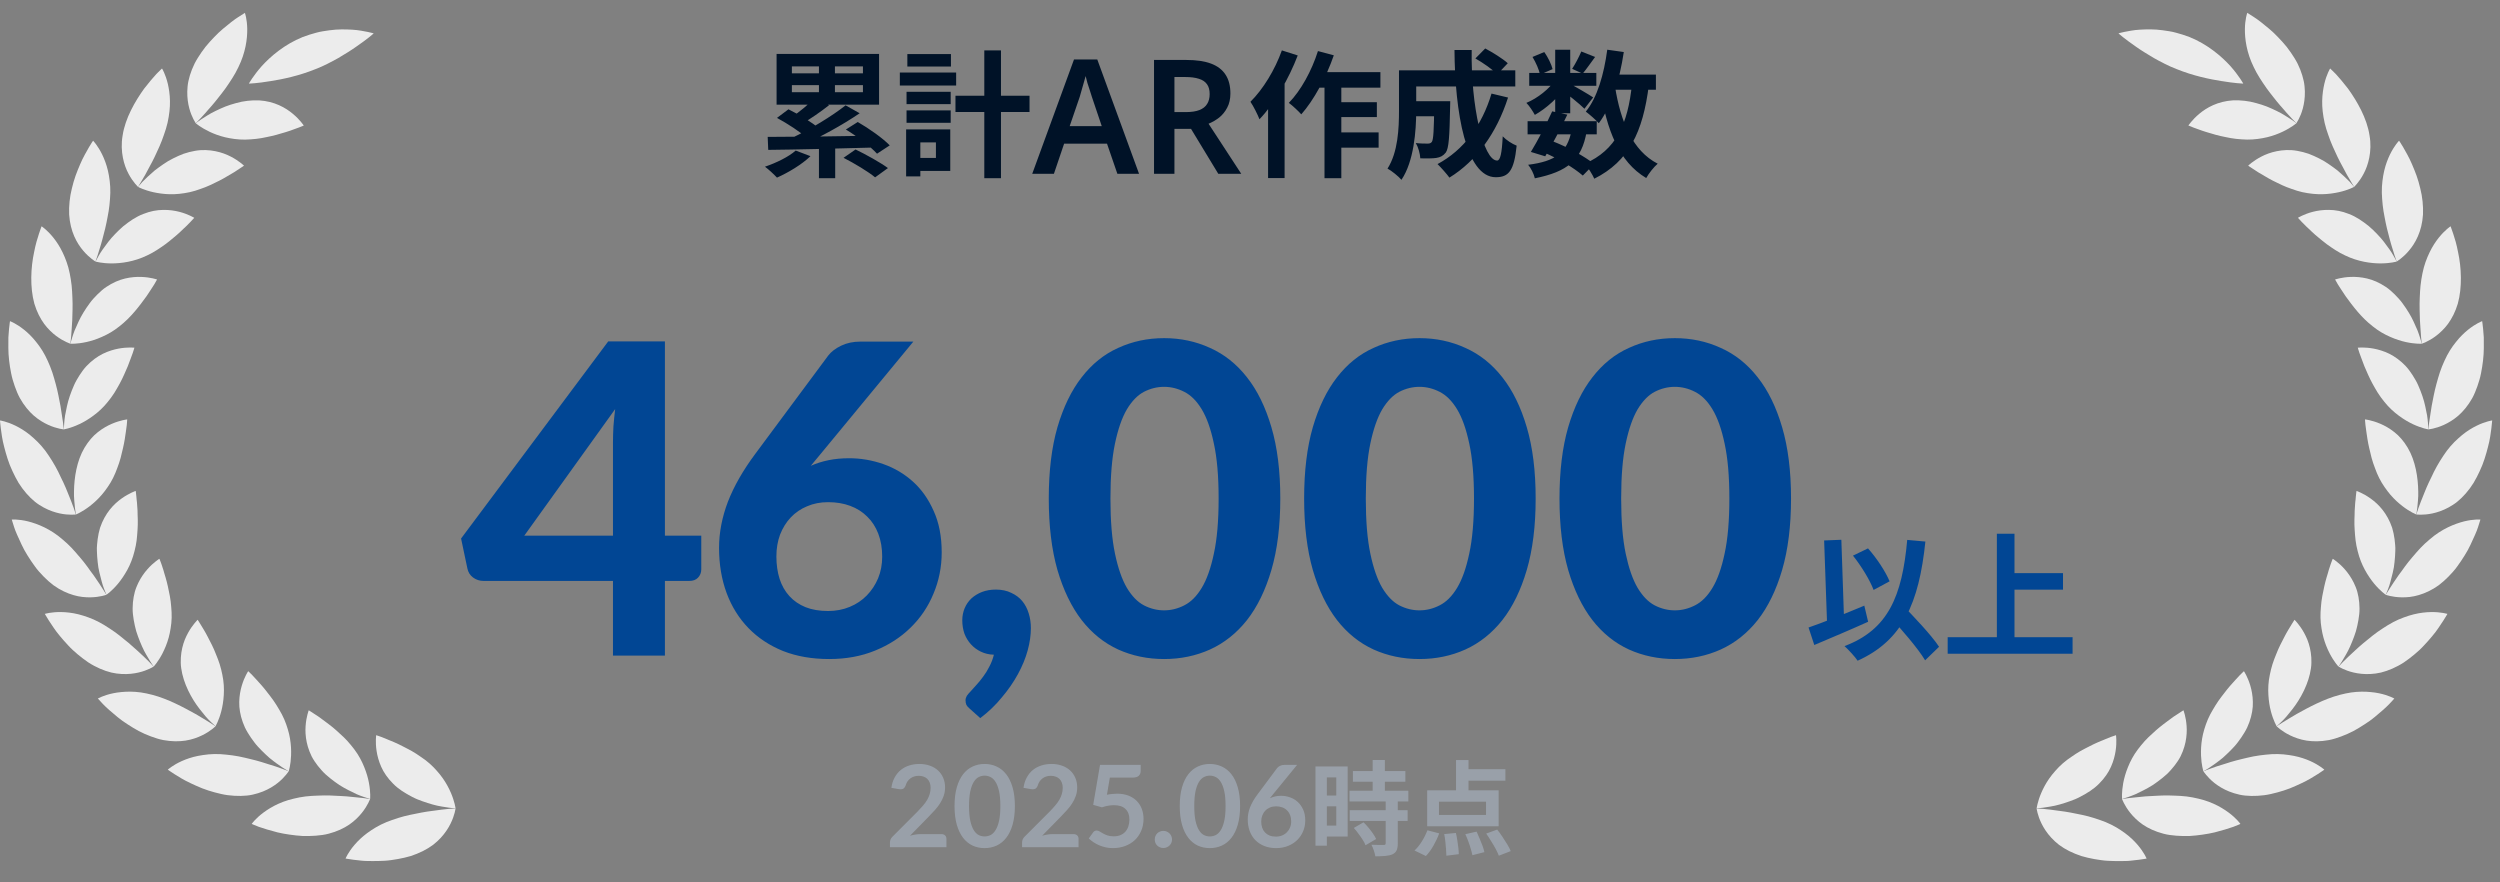 <svg width="187" height="66" viewBox="0 0 187 66" fill="none" xmlns="http://www.w3.org/2000/svg">
<rect x="0" y="0" width="187" height="66" fill="#808080" stroke="none"/>
<path d="M27.692 59.429C27.687 59.217 27.664 58.916 27.597 58.562C27.531 58.208 27.42 57.807 27.245 57.381C27.073 56.947 26.835 56.495 26.51 56.062C26.344 55.852 26.174 55.627 25.991 55.432C25.809 55.233 25.619 55.049 25.425 54.88C25.236 54.701 25.046 54.532 24.858 54.38C24.672 54.225 24.484 54.097 24.314 53.963C23.973 53.696 23.667 53.493 23.445 53.356C23.228 53.209 23.094 53.128 23.094 53.128C23.094 53.128 23.049 53.244 22.997 53.448C22.944 53.653 22.884 53.946 22.859 54.303C22.833 54.662 22.849 55.068 22.943 55.518C22.99 55.742 23.058 55.976 23.152 56.215C23.199 56.335 23.252 56.457 23.313 56.579C23.375 56.699 23.445 56.816 23.523 56.935C23.679 57.172 23.859 57.401 24.055 57.617C24.154 57.724 24.255 57.836 24.363 57.93C24.471 58.027 24.581 58.12 24.694 58.211C24.919 58.392 25.151 58.56 25.381 58.716C25.613 58.868 25.848 58.99 26.07 59.108C26.292 59.224 26.504 59.325 26.697 59.413C26.889 59.499 27.066 59.557 27.212 59.611C27.505 59.714 27.685 59.765 27.685 59.765C27.685 59.765 27.698 59.641 27.693 59.429H27.692Z" fill="#ECECEC"/>
<path d="M27.064 60.806C27.294 60.521 27.446 60.26 27.543 60.071C27.64 59.882 27.68 59.765 27.68 59.765C27.68 59.765 27.497 59.732 27.187 59.696C27.031 59.68 26.844 59.661 26.633 59.639C26.423 59.612 26.188 59.588 25.934 59.569C25.681 59.547 25.405 59.54 25.122 59.524C24.84 59.506 24.545 59.496 24.242 59.498C24.091 59.5 23.938 59.504 23.784 59.512C23.629 59.522 23.479 59.522 23.325 59.532C23.019 59.551 22.71 59.587 22.407 59.644C22.255 59.672 22.108 59.706 21.966 59.74C21.826 59.772 21.691 59.808 21.559 59.848C21.297 59.927 21.053 60.019 20.829 60.121C20.379 60.322 20.001 60.563 19.706 60.781C19.41 61 19.19 61.211 19.044 61.368C18.899 61.526 18.828 61.628 18.828 61.628C18.828 61.628 19.024 61.72 19.361 61.847C19.704 61.965 20.188 62.119 20.75 62.26C21.029 62.332 21.338 62.379 21.654 62.428C21.971 62.474 22.297 62.513 22.628 62.531C22.962 62.541 23.299 62.535 23.629 62.509C23.96 62.48 24.28 62.446 24.593 62.358C25.217 62.195 25.72 61.953 26.122 61.682C26.527 61.403 26.835 61.089 27.064 60.806H27.064Z" fill="#ECECEC"/>
<path d="M33.73 59.31C33.588 58.977 33.392 58.602 33.128 58.225C32.996 58.036 32.847 57.85 32.68 57.663C32.513 57.47 32.327 57.28 32.12 57.1C31.914 56.919 31.696 56.757 31.474 56.611C31.253 56.453 31.027 56.308 30.802 56.179C30.689 56.115 30.577 56.054 30.465 55.998C30.354 55.941 30.243 55.889 30.136 55.829C29.921 55.716 29.712 55.617 29.515 55.531C29.416 55.487 29.32 55.448 29.229 55.411C29.183 55.393 29.138 55.376 29.095 55.358C29.051 55.34 29.009 55.321 28.968 55.303C28.803 55.231 28.656 55.173 28.534 55.127C28.288 55.035 28.14 54.991 28.14 54.991C28.14 54.991 28.122 55.114 28.115 55.324C28.109 55.534 28.115 55.831 28.17 56.181C28.224 56.531 28.326 56.935 28.516 57.359C28.61 57.574 28.729 57.781 28.874 57.989C29.019 58.198 29.191 58.406 29.395 58.608C29.8 59.027 30.301 59.33 30.817 59.6C30.947 59.665 31.076 59.733 31.208 59.785C31.339 59.838 31.47 59.888 31.6 59.934C31.86 60.027 32.115 60.107 32.357 60.176C32.599 60.251 32.828 60.288 33.035 60.327C33.243 60.365 33.427 60.393 33.582 60.414C33.891 60.456 34.076 60.471 34.076 60.471C34.076 60.471 34.062 60.347 34.011 60.14C33.959 59.933 33.872 59.642 33.73 59.309V59.31Z" fill="#ECECEC"/>
<path d="M33.578 60.503C33.423 60.516 33.236 60.535 33.025 60.562C32.814 60.586 32.579 60.63 32.327 60.656C32.075 60.687 31.806 60.728 31.526 60.78C31.386 60.806 31.243 60.834 31.099 60.866C30.954 60.899 30.808 60.921 30.662 60.954C30.075 61.075 29.467 61.275 28.904 61.495C28.621 61.611 28.362 61.743 28.122 61.882C27.883 62.022 27.664 62.172 27.468 62.313C27.075 62.603 26.761 62.911 26.52 63.193C26.278 63.475 26.109 63.732 26.001 63.918C25.894 64.104 25.848 64.22 25.848 64.22C25.848 64.22 26.061 64.26 26.419 64.307C26.598 64.331 26.814 64.356 27.057 64.379C27.117 64.384 27.18 64.389 27.244 64.394C27.308 64.397 27.374 64.399 27.441 64.401C27.576 64.405 27.717 64.407 27.862 64.407C28.153 64.408 28.462 64.402 28.779 64.384C28.938 64.377 29.1 64.357 29.263 64.335C29.426 64.312 29.59 64.287 29.753 64.257C30.08 64.198 30.406 64.126 30.722 64.032C31.039 63.927 31.344 63.804 31.63 63.662C31.916 63.519 32.167 63.362 32.39 63.199C32.612 63.028 32.805 62.846 32.972 62.666C33.306 62.305 33.537 61.94 33.699 61.615C33.861 61.29 33.953 61.004 34.007 60.799C34.06 60.594 34.074 60.472 34.074 60.472C34.074 60.472 33.888 60.477 33.577 60.503L33.578 60.503Z" fill="#ECECEC"/>
<path d="M21.773 56.499C21.787 56.136 21.771 55.712 21.694 55.256C21.656 55.029 21.603 54.794 21.53 54.555C21.456 54.32 21.375 54.06 21.264 53.811C21.155 53.559 21.029 53.318 20.891 53.09C20.754 52.86 20.616 52.626 20.466 52.416C20.32 52.201 20.161 52.009 20.014 51.815C19.867 51.62 19.721 51.441 19.579 51.279C19.291 50.962 19.048 50.681 18.864 50.494C18.681 50.306 18.564 50.203 18.564 50.203C18.564 50.203 18.495 50.306 18.4 50.493C18.305 50.681 18.184 50.952 18.084 51.292C17.984 51.631 17.904 52.041 17.895 52.504C17.893 52.62 17.894 52.741 17.904 52.861C17.913 52.98 17.928 53.103 17.95 53.229C17.992 53.479 18.059 53.741 18.156 54.011C18.204 54.147 18.26 54.281 18.32 54.414C18.381 54.547 18.453 54.669 18.526 54.795C18.674 55.044 18.841 55.285 19.018 55.517C19.191 55.753 19.39 55.954 19.583 56.152C19.778 56.349 19.974 56.531 20.163 56.698C20.549 57.015 20.909 57.262 21.168 57.435C21.298 57.522 21.403 57.587 21.479 57.627C21.554 57.667 21.595 57.689 21.595 57.689C21.595 57.689 21.635 57.571 21.676 57.364C21.718 57.154 21.759 56.864 21.774 56.499H21.773Z" fill="#ECECEC"/>
<path d="M19.659 59.208C20.114 59.025 20.479 58.796 20.763 58.572C21.047 58.349 21.257 58.121 21.392 57.959C21.529 57.794 21.594 57.688 21.594 57.688C21.594 57.688 21.551 57.671 21.47 57.642C21.388 57.614 21.273 57.569 21.128 57.513C20.837 57.402 20.421 57.26 19.931 57.117C19.691 57.037 19.43 56.957 19.155 56.884C18.881 56.807 18.587 56.749 18.298 56.674C18.006 56.605 17.704 56.546 17.398 56.504C17.244 56.481 17.088 56.467 16.936 56.449C16.784 56.431 16.631 56.418 16.479 56.41C16.173 56.395 15.883 56.402 15.606 56.426C15.468 56.439 15.334 56.455 15.204 56.475C15.074 56.494 14.952 56.512 14.832 56.537C14.352 56.631 13.937 56.776 13.598 56.928C13.259 57.081 12.997 57.241 12.819 57.363C12.642 57.486 12.551 57.571 12.551 57.571C12.551 57.571 12.726 57.698 13.03 57.893C13.335 58.086 13.761 58.357 14.291 58.599C14.553 58.724 14.835 58.849 15.13 58.968C15.425 59.087 15.745 59.181 16.064 59.271C16.386 59.356 16.707 59.436 17.037 59.479C17.368 59.52 17.697 59.541 18.016 59.535C18.337 59.526 18.627 59.502 18.903 59.438C19.178 59.377 19.429 59.298 19.657 59.207L19.659 59.208Z" fill="#ECECEC"/>
<path d="M16.552 53.201C16.644 52.851 16.711 52.445 16.739 51.98C16.767 51.515 16.744 51.005 16.632 50.475C16.578 50.208 16.514 49.937 16.432 49.681C16.353 49.423 16.252 49.181 16.155 48.939C16.061 48.695 15.959 48.463 15.852 48.246C15.742 48.032 15.637 47.826 15.538 47.633C15.343 47.246 15.141 46.94 15.007 46.713C14.874 46.486 14.786 46.358 14.786 46.358C14.786 46.358 14.696 46.444 14.562 46.607C14.428 46.77 14.249 47.009 14.076 47.321C13.989 47.477 13.904 47.652 13.825 47.844C13.751 48.033 13.684 48.238 13.633 48.461C13.581 48.684 13.544 48.924 13.528 49.18C13.52 49.308 13.518 49.44 13.521 49.577C13.524 49.714 13.533 49.853 13.556 49.992C13.712 51.121 14.322 52.254 14.938 53.042C15.242 53.439 15.529 53.773 15.756 53.984C15.977 54.202 16.118 54.325 16.118 54.325C16.118 54.325 16.182 54.218 16.268 54.024C16.354 53.83 16.462 53.548 16.552 53.2L16.552 53.201Z" fill="#ECECEC"/>
<path d="M13.892 55.394C14.373 55.319 14.789 55.162 15.116 55.004C15.445 54.844 15.694 54.674 15.863 54.544C16.031 54.414 16.117 54.325 16.117 54.325C16.117 54.325 15.966 54.218 15.7 54.053C15.43 53.896 15.066 53.655 14.622 53.404C13.727 52.909 12.589 52.288 11.398 51.974C11.247 51.937 11.103 51.901 10.963 51.871C10.822 51.84 10.684 51.816 10.548 51.796C10.277 51.757 10.015 51.739 9.769 51.736C9.521 51.733 9.287 51.745 9.069 51.767C8.855 51.787 8.656 51.817 8.476 51.854C8.114 51.928 7.825 52.026 7.626 52.107C7.428 52.187 7.32 52.251 7.32 52.251C7.32 52.251 7.461 52.415 7.711 52.675C7.961 52.934 8.343 53.27 8.791 53.636C8.905 53.726 9.019 53.821 9.145 53.909C9.271 53.997 9.401 54.086 9.535 54.173C9.802 54.348 10.083 54.52 10.373 54.678C10.664 54.834 10.977 54.965 11.286 55.083C11.597 55.198 11.905 55.298 12.22 55.358C12.855 55.475 13.414 55.469 13.893 55.395L13.892 55.394Z" fill="#ECECEC"/>
<path d="M12.163 48.853C12.329 48.531 12.494 48.141 12.616 47.697C12.678 47.475 12.725 47.243 12.764 46.993C12.806 46.742 12.834 46.478 12.84 46.205C12.849 45.93 12.829 45.663 12.807 45.394C12.788 45.123 12.754 44.858 12.708 44.603C12.686 44.477 12.66 44.352 12.632 44.23C12.604 44.109 12.585 43.984 12.557 43.865C12.505 43.628 12.447 43.405 12.386 43.199C12.357 43.096 12.323 42.999 12.297 42.903C12.271 42.806 12.245 42.715 12.219 42.629C12.168 42.457 12.117 42.308 12.073 42.185C11.986 41.938 11.923 41.796 11.923 41.796C11.923 41.796 11.816 41.86 11.652 41.989C11.486 42.118 11.262 42.312 11.029 42.577C10.795 42.842 10.551 43.177 10.347 43.593C10.248 43.799 10.149 44.031 10.084 44.274C10.018 44.518 9.968 44.782 9.942 45.067C9.919 45.351 9.911 45.649 9.942 45.936C9.972 46.223 10.022 46.511 10.085 46.795C10.117 46.936 10.152 47.077 10.19 47.215C10.23 47.351 10.278 47.483 10.325 47.612C10.419 47.871 10.521 48.119 10.623 48.349C10.72 48.582 10.836 48.785 10.938 48.968C11.042 49.151 11.138 49.311 11.22 49.444C11.302 49.577 11.37 49.681 11.418 49.752C11.464 49.824 11.495 49.859 11.495 49.859C11.495 49.859 11.581 49.769 11.706 49.599C11.833 49.427 12 49.175 12.166 48.852L12.163 48.853Z" fill="#ECECEC"/>
<path d="M8.315 50.304C8.587 50.368 8.851 50.4 9.096 50.414C9.588 50.441 10.016 50.386 10.37 50.303C10.724 50.22 11.003 50.109 11.194 50.019C11.388 49.928 11.492 49.859 11.492 49.859C11.492 49.859 11.458 49.827 11.401 49.763C11.343 49.7 11.258 49.61 11.148 49.499C11.039 49.388 10.905 49.257 10.751 49.111C10.596 48.965 10.416 48.809 10.234 48.633C10.049 48.46 9.845 48.279 9.627 48.096C9.516 48.006 9.403 47.915 9.288 47.822C9.176 47.727 9.062 47.634 8.943 47.541C8.706 47.355 8.456 47.176 8.195 47.008C7.933 46.84 7.679 46.673 7.406 46.533C7.134 46.39 6.867 46.274 6.605 46.18C6.343 46.086 6.102 46.006 5.862 45.949C5.386 45.832 4.947 45.787 4.574 45.782C4.202 45.776 3.895 45.81 3.683 45.846C3.47 45.882 3.352 45.92 3.352 45.92C3.352 45.92 3.458 46.109 3.652 46.414C3.749 46.566 3.868 46.747 4.008 46.948C4.077 47.048 4.151 47.153 4.231 47.261C4.309 47.37 4.402 47.478 4.494 47.59C4.68 47.813 4.884 48.046 5.102 48.277C5.212 48.392 5.321 48.511 5.443 48.621C5.564 48.732 5.689 48.841 5.816 48.949C6.071 49.162 6.338 49.366 6.61 49.55C6.887 49.731 7.182 49.884 7.474 50.014C7.767 50.143 8.048 50.237 8.317 50.303L8.315 50.304Z" fill="#ECECEC"/>
<path d="M8.83 43.656C8.944 43.518 9.061 43.363 9.176 43.193C9.291 43.022 9.412 42.832 9.522 42.628C9.745 42.219 9.934 41.751 10.062 41.222C10.134 40.955 10.185 40.686 10.22 40.42C10.257 40.153 10.265 39.893 10.288 39.63C10.306 39.37 10.311 39.118 10.306 38.877C10.301 38.758 10.298 38.64 10.294 38.525C10.294 38.41 10.291 38.298 10.287 38.19C10.278 37.974 10.264 37.776 10.246 37.598C10.236 37.51 10.227 37.427 10.218 37.349C10.21 37.272 10.206 37.199 10.2 37.135C10.176 36.873 10.15 36.72 10.15 36.72C10.15 36.72 10.032 36.759 9.842 36.849C9.651 36.939 9.388 37.08 9.097 37.287C8.506 37.706 7.854 38.382 7.484 39.48C7.402 39.751 7.344 40.034 7.305 40.324C7.285 40.468 7.27 40.614 7.259 40.76L7.246 40.979C7.247 41.052 7.248 41.124 7.248 41.195C7.255 41.483 7.276 41.768 7.306 42.044C7.321 42.181 7.338 42.317 7.358 42.448C7.383 42.578 7.409 42.703 7.437 42.826C7.492 43.07 7.551 43.297 7.608 43.5C7.664 43.703 7.718 43.883 7.777 44.026C7.886 44.317 7.963 44.487 7.963 44.487C7.963 44.487 8.066 44.417 8.226 44.278C8.386 44.139 8.603 43.93 8.832 43.654L8.83 43.656Z" fill="#ECECEC"/>
<path d="M5.494 44.513C5.729 44.581 5.949 44.627 6.164 44.651C6.379 44.676 6.579 44.684 6.763 44.681C7.129 44.675 7.428 44.626 7.636 44.58C7.844 44.534 7.96 44.49 7.96 44.49C7.96 44.49 7.867 44.329 7.695 44.069C7.605 43.939 7.508 43.78 7.393 43.602C7.277 43.425 7.145 43.229 6.996 43.022C6.922 42.918 6.843 42.812 6.76 42.704C6.683 42.593 6.603 42.48 6.518 42.366C6.35 42.138 6.167 41.906 5.969 41.676C5.919 41.619 5.869 41.561 5.818 41.504L5.671 41.33C5.572 41.215 5.469 41.101 5.363 40.99C5.15 40.767 4.924 40.553 4.685 40.356C3.772 39.557 2.801 39.178 2.094 38.999C1.736 38.911 1.432 38.877 1.217 38.864C1.003 38.853 0.879 38.864 0.879 38.864C0.879 38.864 0.937 39.073 1.052 39.415C1.082 39.5 1.112 39.594 1.151 39.695C1.192 39.794 1.237 39.9 1.285 40.014C1.381 40.239 1.493 40.486 1.62 40.747C1.684 40.877 1.751 41.011 1.822 41.146C1.894 41.281 1.978 41.415 2.061 41.552C2.23 41.824 2.413 42.098 2.609 42.365C2.799 42.634 3.03 42.885 3.261 43.123C3.493 43.359 3.737 43.579 3.99 43.77C4.51 44.147 5.026 44.376 5.492 44.512L5.494 44.513Z" fill="#ECECEC"/>
<path d="M6.714 37.859C7.002 37.639 7.317 37.356 7.616 37.007C7.767 36.833 7.907 36.644 8.052 36.435C8.198 36.225 8.335 35.999 8.457 35.754C8.582 35.51 8.681 35.26 8.773 35.008C8.872 34.755 8.955 34.5 9.023 34.25C9.148 33.753 9.267 33.266 9.334 32.842C9.392 32.418 9.458 32.05 9.483 31.789C9.511 31.528 9.516 31.372 9.516 31.372C9.516 31.372 9.393 31.385 9.189 31.431C8.984 31.478 8.698 31.558 8.372 31.698C8.046 31.838 7.68 32.038 7.317 32.327C7.226 32.399 7.135 32.477 7.046 32.562C6.96 32.645 6.875 32.735 6.793 32.831C6.628 33.024 6.469 33.242 6.323 33.489C5.733 34.478 5.549 35.743 5.535 36.746C5.524 36.999 5.539 37.231 5.555 37.441C5.571 37.651 5.589 37.836 5.607 37.991C5.643 38.301 5.676 38.484 5.676 38.484C5.676 38.484 5.792 38.439 5.98 38.338C6.169 38.237 6.428 38.08 6.715 37.86L6.714 37.859Z" fill="#ECECEC"/>
<path d="M1.389 36.118C1.564 36.4 1.764 36.665 1.973 36.907C2.183 37.149 2.397 37.355 2.611 37.529C2.826 37.704 3.055 37.845 3.27 37.962C3.704 38.196 4.116 38.329 4.471 38.405C4.827 38.481 5.126 38.499 5.338 38.499C5.55 38.499 5.672 38.483 5.672 38.483C5.672 38.483 5.621 38.305 5.518 38.01C5.466 37.863 5.401 37.687 5.323 37.489C5.244 37.292 5.15 37.073 5.061 36.837C4.967 36.601 4.861 36.35 4.741 36.092C4.681 35.962 4.616 35.831 4.55 35.699C4.49 35.566 4.426 35.431 4.359 35.297C4.09 34.76 3.755 34.22 3.4 33.729C3.216 33.484 3.024 33.265 2.829 33.068C2.732 32.97 2.634 32.877 2.535 32.79C2.44 32.703 2.346 32.62 2.251 32.543C1.873 32.234 1.496 32.008 1.163 31.845C0.829 31.681 0.538 31.581 0.331 31.524C0.124 31.466 0 31.45 0 31.45C0 31.45 0.014 31.666 0.058 32.024C0.105 32.381 0.164 32.881 0.317 33.443C0.462 34.005 0.641 34.632 0.93 35.236C1.069 35.538 1.222 35.836 1.389 36.118Z" fill="#ECECEC"/>
<path d="M5.918 31.734C6.245 31.582 6.605 31.374 6.975 31.099C7.352 30.823 7.73 30.48 8.066 30.055C8.239 29.843 8.405 29.62 8.549 29.393C8.697 29.167 8.815 28.934 8.947 28.706C9.199 28.25 9.383 27.796 9.557 27.399C9.639 27.2 9.708 27.014 9.766 26.845C9.829 26.678 9.886 26.53 9.928 26.406C10.013 26.159 10.052 26.008 10.052 26.008C10.052 26.008 9.928 25.993 9.718 25.994C9.508 25.995 9.211 26.012 8.862 26.077C8.514 26.143 8.112 26.258 7.694 26.462C7.289 26.667 6.869 26.961 6.471 27.38C6.275 27.59 6.108 27.823 5.949 28.068C5.795 28.313 5.64 28.57 5.529 28.834C5.297 29.361 5.108 29.903 5.007 30.391C4.951 30.635 4.906 30.866 4.869 31.073C4.833 31.281 4.82 31.466 4.805 31.622C4.778 31.931 4.773 32.117 4.773 32.117C4.773 32.117 4.897 32.099 5.101 32.041C5.305 31.983 5.592 31.886 5.917 31.733L5.918 31.734Z" fill="#ECECEC"/>
<path d="M0.835 27.925C0.894 28.249 0.996 28.574 1.103 28.886C1.213 29.198 1.336 29.5 1.488 29.78C1.803 30.342 2.164 30.767 2.527 31.089C2.898 31.411 3.279 31.63 3.611 31.782C3.944 31.932 4.234 32.016 4.441 32.062C4.649 32.108 4.773 32.118 4.773 32.118C4.773 32.118 4.758 31.933 4.716 31.624C4.693 31.469 4.664 31.283 4.633 31.073C4.606 30.863 4.571 30.63 4.526 30.379C4.426 29.877 4.331 29.309 4.169 28.725C4.083 28.433 4.012 28.139 3.91 27.846C3.814 27.555 3.693 27.265 3.567 26.986C3.321 26.43 3.018 25.964 2.704 25.578C2.402 25.195 2.086 24.892 1.795 24.66C1.506 24.428 1.244 24.268 1.055 24.166C0.865 24.064 0.747 24.023 0.747 24.023C0.747 24.023 0.713 24.237 0.677 24.596C0.66 24.776 0.639 24.991 0.627 25.235C0.62 25.48 0.619 25.752 0.625 26.042C0.627 26.62 0.704 27.276 0.833 27.924L0.835 27.925Z" fill="#ECECEC"/>
<path d="M5.598 25.707C5.81 25.695 6.111 25.662 6.463 25.584C6.815 25.507 7.215 25.383 7.634 25.194C8.061 25.007 8.505 24.756 8.926 24.415C9.8 23.743 10.453 22.855 10.961 22.156C11.086 21.98 11.187 21.81 11.288 21.662C11.388 21.514 11.473 21.381 11.541 21.269C11.677 21.046 11.748 20.907 11.748 20.907C11.748 20.907 11.631 20.866 11.426 20.82C11.221 20.776 10.928 20.726 10.573 20.714C10.219 20.701 9.804 20.727 9.352 20.834C8.902 20.941 8.437 21.139 7.957 21.46C7.713 21.62 7.504 21.812 7.294 22.016C7.09 22.221 6.886 22.439 6.716 22.671C6.376 23.134 6.072 23.622 5.867 24.076C5.76 24.302 5.665 24.517 5.584 24.712C5.506 24.908 5.451 25.086 5.402 25.233C5.308 25.53 5.262 25.71 5.262 25.71C5.262 25.71 5.386 25.719 5.599 25.706L5.598 25.707Z" fill="#ECECEC"/>
<path d="M3.298 24.218C3.591 24.613 3.913 24.91 4.203 25.129C4.495 25.348 4.761 25.492 4.953 25.582C5.145 25.673 5.264 25.709 5.264 25.709C5.264 25.709 5.291 25.526 5.318 25.215C5.333 25.059 5.342 24.871 5.358 24.66C5.376 24.449 5.393 24.213 5.404 23.959C5.415 23.447 5.449 22.872 5.416 22.266C5.4 21.963 5.393 21.66 5.358 21.352C5.328 21.047 5.269 20.736 5.213 20.438C5.095 19.842 4.893 19.317 4.681 18.876C4.47 18.435 4.226 18.069 3.994 17.779C3.762 17.489 3.542 17.275 3.378 17.134C3.215 16.994 3.11 16.927 3.11 16.927C3.11 16.927 3.031 17.129 2.918 17.472C2.862 17.644 2.797 17.851 2.73 18.085C2.662 18.319 2.608 18.587 2.549 18.872C2.304 20.004 2.231 21.486 2.569 22.712C2.754 23.33 3.014 23.825 3.299 24.218L3.298 24.218Z" fill="#ECECEC"/>
<path d="M8.343 19.704C9.057 19.703 10.028 19.58 11.006 19.105C11.51 18.874 11.952 18.568 12.377 18.264C12.588 18.111 12.776 17.947 12.965 17.794C13.154 17.641 13.327 17.488 13.485 17.34C13.562 17.266 13.637 17.195 13.709 17.126C13.783 17.059 13.852 16.994 13.917 16.932C14.046 16.808 14.157 16.695 14.246 16.6C14.424 16.408 14.53 16.293 14.53 16.293C14.53 16.293 14.424 16.227 14.232 16.137C14.04 16.048 13.762 15.933 13.422 15.846C13.08 15.758 12.67 15.693 12.209 15.701C11.98 15.706 11.73 15.724 11.482 15.775C11.234 15.826 10.975 15.901 10.709 16.008C10.167 16.215 9.685 16.552 9.229 16.916C9.007 17.102 8.806 17.304 8.613 17.502C8.421 17.702 8.241 17.901 8.091 18.101C7.788 18.498 7.532 18.856 7.384 19.128C7.228 19.397 7.145 19.564 7.145 19.564C7.145 19.564 7.264 19.6 7.474 19.634C7.683 19.669 7.983 19.703 8.343 19.704L8.343 19.704Z" fill="#ECECEC"/>
<path d="M6.235 18.764C6.473 19.042 6.7 19.241 6.868 19.372C7.036 19.502 7.144 19.564 7.144 19.564C7.144 19.564 7.21 19.39 7.303 19.092C7.389 18.79 7.536 18.38 7.663 17.885C7.723 17.636 7.799 17.376 7.866 17.1C7.934 16.825 7.991 16.532 8.046 16.237C8.17 15.652 8.233 15.018 8.252 14.411C8.257 14.105 8.24 13.814 8.206 13.539C8.171 13.262 8.132 13.011 8.074 12.771C7.962 12.294 7.802 11.883 7.638 11.548C7.472 11.212 7.306 10.958 7.179 10.786C7.052 10.614 6.964 10.526 6.964 10.526C6.964 10.526 6.835 10.7 6.655 11.013C6.564 11.169 6.458 11.358 6.342 11.572C6.284 11.68 6.225 11.794 6.164 11.914C6.104 12.033 6.049 12.164 5.991 12.297C5.875 12.563 5.76 12.849 5.651 13.149C5.542 13.447 5.457 13.77 5.377 14.091C5.213 14.73 5.147 15.415 5.173 16.049C5.256 17.332 5.755 18.204 6.235 18.764Z" fill="#ECECEC"/>
<path d="M11.463 14.375C11.81 14.451 12.235 14.518 12.697 14.528C13.161 14.539 13.657 14.489 14.199 14.373C14.467 14.313 14.727 14.233 14.978 14.14C15.236 14.054 15.484 13.955 15.719 13.847C15.837 13.794 15.95 13.736 16.063 13.681C16.179 13.628 16.29 13.574 16.398 13.518C16.614 13.408 16.815 13.294 16.999 13.183C17.38 12.975 17.687 12.773 17.903 12.625C18.126 12.485 18.251 12.392 18.251 12.392C18.251 12.392 18.162 12.304 17.995 12.176C17.828 12.048 17.583 11.877 17.265 11.714C16.945 11.547 16.564 11.4 16.112 11.31C15.664 11.221 15.139 11.183 14.581 11.284C14.299 11.333 14.016 11.406 13.739 11.5C13.468 11.601 13.201 11.722 12.942 11.853C12.814 11.919 12.685 11.987 12.563 12.059C12.443 12.133 12.325 12.211 12.21 12.288C11.982 12.443 11.766 12.602 11.567 12.756C11.186 13.078 10.871 13.381 10.653 13.604C10.444 13.834 10.328 13.98 10.328 13.98C10.328 13.98 10.436 14.041 10.633 14.12C10.83 14.199 11.115 14.297 11.464 14.375H11.463Z" fill="#ECECEC"/>
<path d="M9.613 12.998C9.785 13.323 9.965 13.567 10.101 13.731C10.236 13.895 10.328 13.979 10.328 13.979C10.328 13.979 10.429 13.823 10.582 13.551C10.745 13.285 10.966 12.908 11.196 12.451C11.319 12.23 11.445 11.989 11.569 11.732C11.63 11.604 11.691 11.472 11.751 11.337C11.812 11.204 11.876 11.07 11.936 10.932C12.056 10.656 12.168 10.369 12.266 10.074C12.37 9.786 12.461 9.492 12.531 9.192C12.664 8.587 12.723 8.048 12.713 7.553C12.706 7.061 12.634 6.62 12.552 6.264C12.466 5.906 12.359 5.619 12.272 5.424C12.185 5.228 12.119 5.123 12.119 5.123C12.119 5.123 11.959 5.269 11.707 5.526C11.463 5.792 11.131 6.176 10.78 6.634C10.101 7.576 9.367 8.848 9.174 10.122C9.063 10.747 9.1 11.315 9.192 11.794C9.286 12.275 9.439 12.671 9.614 12.999L9.613 12.998Z" fill="#ECECEC"/>
<path d="M15.669 9.853C15.996 10.009 16.393 10.16 16.84 10.268C17.065 10.323 17.297 10.361 17.551 10.396C17.804 10.429 18.067 10.446 18.34 10.443C18.476 10.442 18.612 10.434 18.746 10.424C18.881 10.413 19.019 10.404 19.153 10.388C19.422 10.358 19.683 10.313 19.934 10.256C20.189 10.205 20.438 10.151 20.671 10.087C20.788 10.055 20.901 10.022 21.01 9.987C21.119 9.953 21.229 9.926 21.332 9.894C21.747 9.771 22.085 9.63 22.334 9.546C22.581 9.455 22.722 9.39 22.722 9.39C22.722 9.39 22.654 9.286 22.52 9.125C22.385 8.963 22.183 8.744 21.909 8.516C21.359 8.056 20.531 7.579 19.381 7.508C18.816 7.486 18.213 7.552 17.66 7.711C17.382 7.788 17.104 7.87 16.849 7.973C16.594 8.077 16.351 8.188 16.125 8.298C16.012 8.353 15.903 8.406 15.801 8.463C15.7 8.521 15.604 8.577 15.515 8.632C15.335 8.741 15.178 8.842 15.048 8.928C14.786 9.097 14.645 9.218 14.645 9.218C14.645 9.218 14.737 9.301 14.912 9.421C15.085 9.54 15.341 9.697 15.669 9.853Z" fill="#ECECEC"/>
<path d="M14.475 8.926C14.573 9.116 14.644 9.218 14.644 9.218C14.644 9.218 14.773 9.085 14.99 8.861C15.097 8.748 15.225 8.61 15.365 8.451C15.434 8.37 15.508 8.285 15.585 8.196C15.663 8.108 15.744 8.016 15.828 7.921C15.995 7.729 16.168 7.519 16.342 7.294C16.517 7.069 16.703 6.842 16.877 6.595C17.223 6.095 17.572 5.584 17.833 5.022C18.371 3.928 18.502 2.908 18.494 2.174C18.489 1.804 18.446 1.5 18.403 1.29C18.36 1.08 18.318 0.963 18.318 0.963C18.318 0.963 18.131 1.073 17.83 1.272C17.525 1.464 17.125 1.778 16.682 2.152C16.573 2.248 16.459 2.343 16.348 2.45C16.238 2.556 16.127 2.667 16.015 2.783C15.794 3.014 15.571 3.254 15.364 3.513C15.16 3.777 14.967 4.052 14.794 4.333C14.708 4.475 14.625 4.614 14.552 4.761C14.48 4.909 14.414 5.057 14.355 5.206C14.236 5.504 14.152 5.789 14.095 6.06C14.036 6.329 14.015 6.598 14.009 6.841C13.998 7.333 14.067 7.759 14.161 8.11C14.254 8.459 14.377 8.737 14.475 8.928L14.475 8.926Z" fill="#ECECEC"/>
<path d="M20.206 6.073C21.153 5.926 22.369 5.669 23.603 5.169C23.914 5.049 24.212 4.917 24.495 4.772C24.565 4.735 24.635 4.698 24.705 4.662C24.774 4.626 24.843 4.592 24.912 4.557C25.048 4.486 25.181 4.413 25.309 4.339C25.822 4.032 26.29 3.75 26.678 3.469C26.872 3.33 27.05 3.204 27.208 3.091C27.364 2.977 27.499 2.873 27.61 2.785C27.831 2.609 27.952 2.497 27.952 2.497C27.952 2.497 27.798 2.45 27.52 2.391C27.382 2.361 27.211 2.329 27.014 2.297C26.817 2.267 26.591 2.231 26.346 2.221C25.855 2.195 25.265 2.176 24.634 2.267C24.475 2.288 24.313 2.311 24.149 2.34C24.067 2.354 23.984 2.368 23.901 2.386C23.818 2.407 23.735 2.427 23.652 2.448C23.32 2.536 22.978 2.641 22.638 2.772C21.282 3.321 20.243 4.214 19.581 4.942C19.252 5.311 19.013 5.646 18.852 5.877C18.692 6.109 18.617 6.256 18.617 6.256C18.617 6.256 18.779 6.244 19.061 6.223C19.344 6.2 19.738 6.148 20.207 6.071L20.206 6.073Z" fill="#ECECEC"/>
<path d="M61.257 4.475V7.317H62.453V4.475H61.257ZM61.257 10.608V13.327H62.473V10.608H61.257ZM60.909 7.357C60.49 7.797 59.785 8.39 59.212 8.758L60.04 9.228C60.613 8.891 61.369 8.38 62.013 7.869L60.909 7.357ZM63.25 7.879C62.238 8.686 60.561 9.698 59.243 10.312L59.999 10.853C61.318 10.281 63.015 9.351 64.303 8.472L63.25 7.879ZM58.118 8.819C58.895 9.238 59.887 9.882 60.357 10.322L61.277 9.617C60.756 9.157 59.744 8.553 58.977 8.175L58.118 8.819ZM63.27 9.688C64.109 10.189 65.121 10.966 65.601 11.497L66.552 10.874C66.03 10.332 64.978 9.596 64.16 9.126L63.27 9.688ZM63.097 11.804C63.904 12.213 64.957 12.847 65.458 13.266L66.419 12.571C65.846 12.152 64.763 11.549 63.996 11.181L63.097 11.804ZM57.423 10.24L57.464 11.211C59.437 11.191 62.483 11.119 65.315 11.037L65.376 10.148C62.504 10.199 59.386 10.24 57.423 10.24ZM59.519 11.262C58.987 11.733 58.067 12.182 57.219 12.469C57.484 12.663 57.914 13.062 58.118 13.286C58.967 12.908 59.979 12.305 60.623 11.681L59.519 11.262ZM59.233 6.366H64.548V6.897H59.233V6.366ZM59.233 4.965H64.548V5.487H59.233V4.965ZM58.088 4.035V7.828H65.754V4.035H58.088ZM71.469 7.163V8.38H77.009V7.163H71.469ZM73.626 3.769V13.327H74.873V3.769H73.626ZM67.809 6.867V7.787H71.111V6.867H67.809ZM67.87 4.045V4.976H71.131V4.045H67.87ZM67.809 8.257V9.187H71.111V8.257H67.809ZM67.308 5.425V6.397H71.52V5.425H67.308ZM68.371 9.678V10.649H70.007V11.814H68.371V12.786H71.08V9.678H68.371ZM67.778 9.678V13.194H68.841V9.678H67.778Z" fill="#001227"/>
<path d="M98.348 5.395L97.775 6.56H103.254V5.395H98.348ZM99.697 7.644V8.758H102.989V7.644H99.697ZM99.687 9.903V11.048H103.121V9.903H99.687ZM99.073 5.783V13.327H100.331V5.783H99.073ZM98.583 3.82C98.112 5.303 97.305 6.775 96.405 7.695C96.671 7.889 97.141 8.329 97.336 8.553C98.276 7.49 99.196 5.793 99.769 4.137L98.583 3.82ZM95.884 3.769C95.363 5.231 94.473 6.683 93.533 7.613C93.748 7.92 94.095 8.615 94.208 8.921C95.332 7.756 96.405 5.885 97.07 4.148L95.884 3.769ZM94.852 6.591V13.317H96.088V5.364L96.078 5.354L94.852 6.591ZM105.391 7.572V8.697H107.752V7.572H105.391ZM107.282 7.572V7.756C107.261 9.739 107.221 10.455 107.098 10.618C107.016 10.72 106.924 10.741 106.781 10.741C106.617 10.741 106.27 10.741 105.902 10.7C106.086 11.007 106.219 11.487 106.239 11.845C106.72 11.855 107.159 11.855 107.435 11.814C107.732 11.763 107.936 11.671 108.141 11.416C108.376 11.099 108.427 10.189 108.468 8.022C108.468 7.879 108.478 7.572 108.478 7.572H107.282ZM110.359 4.372C110.931 4.7 111.657 5.2 111.994 5.558L112.781 4.73C112.413 4.393 111.657 3.923 111.095 3.626L110.359 4.372ZM111.565 7C110.86 9.371 109.49 11.221 107.527 12.274C107.783 12.52 108.233 13.031 108.417 13.286C110.441 12.039 111.943 9.964 112.802 7.296L111.565 7ZM105.462 5.262V6.468H113.344V5.262H105.462ZM104.645 5.262V8.257C104.645 9.596 104.573 11.385 103.786 12.612C104.072 12.755 104.624 13.205 104.829 13.45C105.759 12.07 105.933 9.801 105.933 8.267V5.262H104.645ZM108.795 3.739C108.825 8.4 109.653 13.256 111.882 13.256C112.843 13.256 113.252 12.796 113.446 10.894C113.119 10.772 112.679 10.485 112.403 10.199C112.342 11.487 112.219 12.009 111.984 12.009C110.952 12.009 110.011 7.909 110.083 3.739H108.795ZM114.264 9.065V10.046H119.436V9.065H114.264ZM114.386 5.456V6.417H119.406V5.456H114.386ZM116.104 8.329C115.664 9.3 114.99 10.577 114.509 11.365L115.582 11.692C116.073 10.874 116.738 9.627 117.238 8.574L116.104 8.329ZM117.555 9.749C117.228 11.426 116.339 12.07 114.305 12.325C114.509 12.571 114.734 13 114.806 13.338C117.238 12.847 118.312 11.988 118.68 9.841L117.555 9.749ZM118.281 3.851C118.118 4.24 117.831 4.792 117.596 5.149L118.383 5.507C118.649 5.19 118.976 4.72 119.314 4.26L118.281 3.851ZM116.329 3.718V8.472H117.453V3.718H116.329ZM114.632 4.26C114.887 4.679 115.122 5.221 115.194 5.579L116.134 5.17C116.042 4.802 115.787 4.28 115.511 3.892L114.632 4.26ZM116.359 5.937C115.92 6.632 115 7.357 114.172 7.695C114.397 7.92 114.662 8.329 114.806 8.594C115.664 8.114 116.646 7.225 117.157 6.417L116.359 5.937ZM117.351 6.233L116.778 6.713C117.228 7.03 118.138 7.756 118.516 8.134L119.17 7.286C118.884 7.092 117.719 6.407 117.351 6.233ZM120.111 5.579V6.713H123.862V5.579H120.111ZM120.223 3.718C119.978 5.548 119.477 7.306 118.618 8.349C118.894 8.553 119.395 8.993 119.59 9.218C120.53 7.971 121.143 6.008 121.46 3.892L120.223 3.718ZM122.074 6.274C121.767 9.3 120.878 11.221 118.547 12.244C118.772 12.509 119.13 13.072 119.252 13.368C121.838 12.07 122.891 9.882 123.331 6.386L122.074 6.274ZM120.806 6.489L119.692 6.662C120.193 9.719 121.082 12.09 123.137 13.317C123.321 12.98 123.709 12.489 123.995 12.244C122.114 11.283 121.215 9.075 120.806 6.489ZM115.409 11.375C116.554 11.845 117.739 12.561 118.394 13.133L119.242 12.264C118.547 11.712 117.269 10.996 116.063 10.537L115.409 11.375Z" fill="#001227"/>
<path d="M83.579 13L82.804 10.746H79.596L78.833 13H77.211L80.335 4.449H82.077L85.201 13H83.579ZM81.671 7.24C81.639 7.128 81.592 6.977 81.528 6.787C81.465 6.596 81.401 6.401 81.337 6.202C81.282 5.995 81.238 5.825 81.206 5.689C81.166 5.848 81.115 6.031 81.051 6.238C80.995 6.445 80.94 6.639 80.884 6.822C80.836 7.005 80.797 7.144 80.765 7.24L80.013 9.434H82.411L81.671 7.24ZM88.742 4.485C89.49 4.485 90.106 4.576 90.591 4.759C91.076 4.942 91.437 5.22 91.676 5.594C91.914 5.96 92.034 6.425 92.034 6.989C92.034 7.403 91.954 7.757 91.795 8.051C91.644 8.345 91.445 8.591 91.199 8.79C90.952 8.981 90.686 9.136 90.4 9.255L92.845 13H91.127L89.088 9.637H87.848V13H86.321V4.485H88.742ZM88.647 5.761H87.848V8.385H88.694C89.116 8.385 89.458 8.333 89.72 8.23C89.982 8.126 90.173 7.975 90.293 7.776C90.42 7.578 90.483 7.331 90.483 7.037C90.483 6.727 90.416 6.48 90.281 6.298C90.145 6.107 89.943 5.972 89.672 5.892C89.41 5.805 89.068 5.761 88.647 5.761Z" fill="#001227"/>
<path d="M70.423 62.392C70.536 62.392 70.626 62.424 70.691 62.489C70.759 62.552 70.793 62.636 70.793 62.741V63.371H66.568V63.022C66.568 62.951 66.582 62.877 66.611 62.8C66.642 62.721 66.69 62.65 66.755 62.587L68.625 60.713C68.781 60.554 68.921 60.402 69.043 60.258C69.168 60.113 69.271 59.969 69.354 59.827C69.436 59.685 69.498 59.542 69.541 59.397C69.586 59.249 69.609 59.095 69.609 58.933C69.609 58.785 69.588 58.656 69.545 58.545C69.503 58.432 69.442 58.337 69.362 58.26C69.285 58.183 69.192 58.127 69.081 58.09C68.973 58.05 68.851 58.03 68.715 58.03C68.59 58.03 68.473 58.048 68.365 58.085C68.26 58.119 68.167 58.169 68.084 58.234C68.002 58.297 67.932 58.371 67.876 58.456C67.819 58.541 67.776 58.635 67.748 58.737C67.7 58.868 67.637 58.954 67.56 58.997C67.484 59.039 67.373 59.049 67.228 59.027L66.674 58.929C66.717 58.633 66.799 58.375 66.921 58.154C67.044 57.929 67.195 57.743 67.377 57.596C67.562 57.445 67.772 57.333 68.008 57.259C68.246 57.182 68.502 57.144 68.774 57.144C69.058 57.144 69.318 57.187 69.554 57.272C69.789 57.354 69.991 57.472 70.159 57.625C70.326 57.779 70.457 57.963 70.55 58.179C70.644 58.395 70.691 58.635 70.691 58.899C70.691 59.126 70.657 59.336 70.589 59.529C70.523 59.722 70.434 59.907 70.32 60.083C70.21 60.259 70.079 60.429 69.929 60.594C69.778 60.759 69.621 60.926 69.456 61.097L68.067 62.515C68.201 62.475 68.333 62.445 68.463 62.425C68.597 62.403 68.723 62.392 68.843 62.392H70.423ZM75.913 60.292C75.913 60.828 75.855 61.295 75.739 61.693C75.625 62.088 75.466 62.414 75.262 62.673C75.06 62.931 74.82 63.124 74.542 63.252C74.267 63.377 73.969 63.439 73.648 63.439C73.327 63.439 73.029 63.377 72.753 63.252C72.481 63.124 72.243 62.931 72.042 62.673C71.84 62.414 71.683 62.088 71.569 61.693C71.456 61.295 71.399 60.828 71.399 60.292C71.399 59.752 71.456 59.285 71.569 58.89C71.683 58.496 71.84 58.169 72.042 57.911C72.243 57.652 72.481 57.461 72.753 57.336C73.029 57.208 73.327 57.144 73.648 57.144C73.969 57.144 74.267 57.208 74.542 57.336C74.82 57.461 75.06 57.652 75.262 57.911C75.466 58.169 75.625 58.496 75.739 58.89C75.855 59.285 75.913 59.752 75.913 60.292ZM74.827 60.292C74.827 59.846 74.795 59.477 74.73 59.184C74.664 58.892 74.576 58.659 74.465 58.486C74.358 58.312 74.233 58.192 74.091 58.124C73.949 58.053 73.801 58.017 73.648 58.017C73.497 58.017 73.351 58.053 73.209 58.124C73.07 58.192 72.946 58.312 72.838 58.486C72.73 58.659 72.644 58.892 72.579 59.184C72.516 59.477 72.485 59.846 72.485 60.292C72.485 60.737 72.516 61.107 72.579 61.399C72.644 61.691 72.73 61.924 72.838 62.098C72.946 62.271 73.07 62.393 73.209 62.464C73.351 62.532 73.497 62.566 73.648 62.566C73.801 62.566 73.949 62.532 74.091 62.464C74.233 62.393 74.358 62.271 74.465 62.098C74.576 61.924 74.664 61.691 74.73 61.399C74.795 61.107 74.827 60.737 74.827 60.292ZM80.305 62.392C80.419 62.392 80.509 62.424 80.574 62.489C80.642 62.552 80.676 62.636 80.676 62.741V63.371H76.451V63.022C76.451 62.951 76.465 62.877 76.493 62.8C76.525 62.721 76.573 62.65 76.638 62.587L78.508 60.713C78.664 60.554 78.803 60.402 78.925 60.258C79.05 60.113 79.154 59.969 79.237 59.827C79.319 59.685 79.381 59.542 79.424 59.397C79.469 59.249 79.492 59.095 79.492 58.933C79.492 58.785 79.471 58.656 79.428 58.545C79.385 58.432 79.325 58.337 79.245 58.26C79.168 58.183 79.075 58.127 78.964 58.09C78.856 58.05 78.734 58.03 78.598 58.03C78.473 58.03 78.356 58.048 78.248 58.085C78.143 58.119 78.049 58.169 77.967 58.234C77.885 58.297 77.815 58.371 77.758 58.456C77.702 58.541 77.659 58.635 77.631 58.737C77.582 58.868 77.52 58.954 77.443 58.997C77.367 59.039 77.256 59.049 77.111 59.027L76.557 58.929C76.6 58.633 76.682 58.375 76.804 58.154C76.927 57.929 77.078 57.743 77.26 57.596C77.445 57.445 77.655 57.333 77.891 57.259C78.129 57.182 78.385 57.144 78.657 57.144C78.941 57.144 79.201 57.187 79.437 57.272C79.672 57.354 79.874 57.472 80.041 57.625C80.209 57.779 80.34 57.963 80.433 58.179C80.527 58.395 80.574 58.635 80.574 58.899C80.574 59.126 80.54 59.336 80.472 59.529C80.406 59.722 80.317 59.907 80.203 60.083C80.093 60.259 79.962 60.429 79.811 60.594C79.661 60.759 79.503 60.926 79.339 61.097L77.95 62.515C78.084 62.475 78.216 62.445 78.346 62.425C78.48 62.403 78.606 62.392 78.725 62.392H80.305ZM82.798 59.448C82.934 59.42 83.065 59.4 83.19 59.389C83.315 59.374 83.435 59.367 83.552 59.367C83.876 59.367 84.161 59.416 84.408 59.512C84.655 59.609 84.862 59.742 85.03 59.913C85.197 60.083 85.324 60.283 85.409 60.513C85.494 60.74 85.537 60.986 85.537 61.25C85.537 61.577 85.478 61.875 85.362 62.144C85.248 62.414 85.089 62.646 84.885 62.839C84.68 63.029 84.438 63.177 84.157 63.282C83.878 63.387 83.575 63.439 83.245 63.439C83.052 63.439 82.869 63.419 82.696 63.38C82.522 63.34 82.359 63.287 82.206 63.222C82.055 63.154 81.915 63.077 81.784 62.992C81.656 62.904 81.541 62.812 81.439 62.715L81.763 62.268C81.831 62.171 81.921 62.123 82.031 62.123C82.102 62.123 82.175 62.146 82.248 62.191C82.322 62.237 82.406 62.286 82.5 62.34C82.596 62.394 82.708 62.444 82.836 62.489C82.967 62.535 83.123 62.558 83.305 62.558C83.498 62.558 83.668 62.526 83.816 62.464C83.963 62.401 84.086 62.315 84.182 62.204C84.281 62.09 84.355 61.957 84.404 61.804C84.455 61.648 84.48 61.478 84.48 61.297C84.48 60.962 84.382 60.7 84.186 60.513C83.993 60.323 83.707 60.228 83.326 60.228C83.034 60.228 82.734 60.282 82.427 60.39L81.771 60.202L82.282 57.212H85.324V57.659C85.324 57.81 85.277 57.932 85.183 58.026C85.089 58.119 84.93 58.166 84.706 58.166H83.015L82.798 59.448ZM86.376 62.792C86.376 62.704 86.392 62.62 86.423 62.541C86.457 62.461 86.503 62.393 86.559 62.336C86.616 62.279 86.684 62.234 86.764 62.2C86.844 62.166 86.929 62.149 87.019 62.149C87.11 62.149 87.194 62.166 87.271 62.2C87.35 62.234 87.418 62.279 87.475 62.336C87.535 62.393 87.582 62.461 87.616 62.541C87.65 62.62 87.667 62.704 87.667 62.792C87.667 62.883 87.65 62.968 87.616 63.047C87.582 63.124 87.535 63.191 87.475 63.248C87.418 63.304 87.35 63.348 87.271 63.38C87.194 63.414 87.11 63.431 87.019 63.431C86.929 63.431 86.844 63.414 86.764 63.38C86.684 63.348 86.616 63.304 86.559 63.248C86.503 63.191 86.457 63.124 86.423 63.047C86.392 62.968 86.376 62.883 86.376 62.792ZM92.759 60.292C92.759 60.828 92.701 61.295 92.585 61.693C92.471 62.088 92.312 62.414 92.108 62.673C91.906 62.931 91.666 63.124 91.388 63.252C91.112 63.377 90.814 63.439 90.493 63.439C90.173 63.439 89.874 63.377 89.599 63.252C89.326 63.124 89.089 62.931 88.888 62.673C88.686 62.414 88.528 62.088 88.415 61.693C88.301 61.295 88.245 60.828 88.245 60.292C88.245 59.752 88.301 59.285 88.415 58.89C88.528 58.496 88.686 58.169 88.888 57.911C89.089 57.652 89.326 57.461 89.599 57.336C89.874 57.208 90.173 57.144 90.493 57.144C90.814 57.144 91.112 57.208 91.388 57.336C91.666 57.461 91.906 57.652 92.108 57.911C92.312 58.169 92.471 58.496 92.585 58.89C92.701 59.285 92.759 59.752 92.759 60.292ZM91.673 60.292C91.673 59.846 91.641 59.477 91.575 59.184C91.51 58.892 91.422 58.659 91.311 58.486C91.203 58.312 91.078 58.192 90.936 58.124C90.794 58.053 90.647 58.017 90.493 58.017C90.343 58.017 90.197 58.053 90.055 58.124C89.916 58.192 89.792 58.312 89.684 58.486C89.576 58.659 89.49 58.892 89.424 59.184C89.362 59.477 89.331 59.846 89.331 60.292C89.331 60.737 89.362 61.107 89.424 61.399C89.49 61.691 89.576 61.924 89.684 62.098C89.792 62.271 89.916 62.393 90.055 62.464C90.197 62.532 90.343 62.566 90.493 62.566C90.647 62.566 90.794 62.532 90.936 62.464C91.078 62.393 91.203 62.271 91.311 62.098C91.422 61.924 91.51 61.691 91.575 61.399C91.641 61.107 91.673 60.737 91.673 60.292ZM95.196 59.448L94.983 59.712C95.103 59.653 95.23 59.607 95.367 59.576C95.506 59.542 95.655 59.525 95.814 59.525C96.047 59.525 96.272 59.563 96.491 59.64C96.713 59.717 96.907 59.833 97.075 59.989C97.242 60.143 97.377 60.334 97.479 60.564C97.582 60.794 97.633 61.063 97.633 61.369C97.633 61.656 97.58 61.926 97.475 62.178C97.37 62.428 97.222 62.647 97.032 62.834C96.842 63.022 96.612 63.169 96.342 63.277C96.075 63.385 95.78 63.439 95.456 63.439C95.127 63.439 94.832 63.387 94.57 63.282C94.309 63.177 94.086 63.03 93.901 62.843C93.717 62.653 93.575 62.425 93.476 62.161C93.379 61.895 93.331 61.599 93.331 61.276C93.331 60.986 93.389 60.689 93.505 60.385C93.625 60.079 93.808 59.761 94.055 59.431L95.524 57.459C95.575 57.391 95.649 57.333 95.746 57.285C95.845 57.236 95.959 57.212 96.087 57.212H97.024L95.196 59.448ZM95.435 62.579C95.602 62.579 95.756 62.55 95.895 62.494C96.037 62.437 96.157 62.357 96.257 62.255C96.359 62.153 96.439 62.034 96.495 61.897C96.552 61.758 96.581 61.608 96.581 61.446C96.581 61.27 96.554 61.112 96.5 60.973C96.446 60.831 96.369 60.712 96.27 60.615C96.17 60.516 96.051 60.441 95.912 60.39C95.773 60.339 95.619 60.313 95.452 60.313C95.284 60.313 95.132 60.341 94.996 60.398C94.86 60.455 94.743 60.534 94.647 60.637C94.55 60.736 94.475 60.855 94.421 60.994C94.367 61.131 94.34 61.278 94.34 61.437C94.34 61.608 94.363 61.764 94.408 61.906C94.457 62.045 94.526 62.164 94.617 62.264C94.711 62.363 94.826 62.441 94.962 62.498C95.098 62.552 95.256 62.579 95.435 62.579ZM101.196 57.675H105.121V58.472H101.196V57.675ZM100.943 59.147H105.344V59.952H100.943V59.147ZM100.958 60.603H105.29V61.408H100.958V60.603ZM102.675 56.847H103.588V59.668H102.675V56.847ZM103.649 59.913H104.554V63.087C104.554 63.307 104.526 63.478 104.469 63.601C104.413 63.729 104.311 63.828 104.163 63.9C104.015 63.967 103.833 64.007 103.618 64.023C103.409 64.043 103.161 64.053 102.875 64.053C102.854 63.926 102.816 63.777 102.76 63.609C102.704 63.445 102.645 63.305 102.583 63.187C102.773 63.192 102.957 63.197 103.135 63.202C103.314 63.202 103.434 63.202 103.496 63.202C103.552 63.202 103.59 63.195 103.611 63.179C103.636 63.159 103.649 63.121 103.649 63.064V59.913ZM101.265 61.93L101.993 61.508C102.116 61.626 102.238 61.758 102.361 61.907C102.484 62.055 102.596 62.203 102.698 62.351C102.801 62.5 102.88 62.635 102.936 62.758L102.139 63.225C102.098 63.103 102.029 62.967 101.932 62.819C101.835 62.666 101.727 62.512 101.61 62.359C101.497 62.201 101.382 62.057 101.265 61.93ZM98.835 57.33H100.805V62.574H98.835V61.753H99.954V58.15H98.835V57.33ZM98.88 59.507H100.368V60.312H98.88V59.507ZM98.397 57.33H99.249V63.256H98.397V57.33ZM108.909 56.854H109.844V59.522H108.909V56.854ZM107.636 59.967V60.956H111.155V59.967H107.636ZM106.754 59.116H112.098V61.807H106.754V59.116ZM109.346 57.537H112.604V58.395H109.346V57.537ZM108.027 62.39L108.901 62.305C108.942 62.474 108.978 62.658 109.008 62.857C109.039 63.052 109.064 63.238 109.085 63.417C109.105 63.596 109.116 63.754 109.116 63.892L108.188 64.007C108.188 63.874 108.18 63.714 108.165 63.524C108.155 63.34 108.137 63.149 108.111 62.949C108.091 62.75 108.063 62.563 108.027 62.39ZM109.606 62.397L110.45 62.206C110.526 62.369 110.603 62.546 110.68 62.735C110.761 62.919 110.833 63.098 110.894 63.271C110.956 63.445 111.002 63.601 111.032 63.739L110.135 63.969C110.11 63.836 110.069 63.678 110.013 63.494C109.961 63.31 109.9 63.123 109.829 62.934C109.757 62.74 109.683 62.561 109.606 62.397ZM111.17 62.351L111.991 62.052C112.118 62.211 112.246 62.387 112.374 62.581C112.507 62.776 112.629 62.967 112.742 63.156C112.854 63.34 112.941 63.509 113.003 63.662L112.113 64.007C112.057 63.859 111.978 63.688 111.876 63.494C111.773 63.305 111.658 63.11 111.531 62.911C111.408 62.707 111.288 62.52 111.17 62.351ZM106.77 62.106L107.651 62.336C107.544 62.638 107.401 62.944 107.222 63.256C107.043 63.568 106.854 63.826 106.655 64.03L105.804 63.616C105.993 63.448 106.174 63.225 106.348 62.949C106.522 62.673 106.662 62.392 106.77 62.106Z" fill="#99A0A9"/>
<path d="M138.602 41.561C139.225 42.338 139.879 43.411 140.145 44.127L141.341 43.483C141.045 42.767 140.391 41.765 139.726 41.019L138.602 41.561ZM135.279 46.938L135.709 48.246C136.864 47.756 138.377 47.122 139.736 46.508L139.45 45.302C137.958 45.926 136.332 46.58 135.279 46.938ZM141.27 46.018C142.21 47.06 143.457 48.481 143.999 49.391L145.042 48.379C144.459 47.49 143.151 46.13 142.22 45.159L141.27 46.018ZM142.66 40.385C142.282 44.607 141.229 47.101 137.968 48.328C138.264 48.594 138.775 49.146 138.949 49.422C142.302 47.909 143.539 45.139 144.019 40.508L142.66 40.385ZM136.445 40.426L136.68 47.071L137.958 47.02L137.733 40.375L136.445 40.426ZM150.061 42.869V44.106H154.313V42.869H150.061ZM145.686 47.664V48.901H155.029V47.664H145.686ZM149.366 39.925V48.349H150.684V39.925H149.366Z" fill="#014694"/>
<path d="M45.851 40.07V33.078C45.851 32.712 45.862 32.323 45.884 31.913C45.916 31.492 45.959 31.055 46.013 30.602L39.215 40.07H45.851ZM52.455 40.07V42.595C52.455 42.833 52.374 43.038 52.212 43.21C52.061 43.372 51.845 43.453 51.565 43.453H49.736V49.037H45.851V43.453H36.156C35.876 43.453 35.617 43.367 35.379 43.194C35.153 43.022 35.013 42.795 34.959 42.514L34.489 40.281L45.495 25.536H49.736V40.07H52.455ZM61.359 33.985L60.647 34.843C61.057 34.659 61.5 34.519 61.974 34.422C62.449 34.325 62.962 34.276 63.512 34.276C64.386 34.276 65.238 34.422 66.069 34.713C66.9 35.004 67.639 35.441 68.287 36.024C68.934 36.607 69.452 37.34 69.84 38.225C70.24 39.099 70.439 40.13 70.439 41.317C70.439 42.407 70.234 43.437 69.824 44.408C69.425 45.379 68.853 46.226 68.109 46.949C67.375 47.672 66.49 48.244 65.454 48.665C64.429 49.086 63.285 49.296 62.023 49.296C60.739 49.296 59.59 49.096 58.575 48.697C57.561 48.287 56.698 47.715 55.986 46.982C55.274 46.248 54.729 45.374 54.351 44.36C53.973 43.334 53.785 42.207 53.785 40.977C53.785 39.844 54.006 38.695 54.448 37.529C54.901 36.364 55.587 35.166 56.504 33.936L61.958 26.588C62.174 26.308 62.492 26.065 62.913 25.86C63.334 25.655 63.814 25.552 64.354 25.552H68.319L61.359 33.985ZM61.942 45.703C62.525 45.703 63.064 45.6 63.56 45.395C64.057 45.19 64.483 44.904 64.839 44.538C65.195 44.171 65.476 43.745 65.681 43.259C65.886 42.763 65.988 42.223 65.988 41.64C65.988 41.004 65.891 40.432 65.697 39.925C65.503 39.418 65.228 38.991 64.871 38.646C64.515 38.29 64.089 38.02 63.593 37.837C63.096 37.653 62.546 37.562 61.942 37.562C61.37 37.562 60.847 37.664 60.372 37.869C59.897 38.063 59.487 38.344 59.142 38.711C58.807 39.067 58.543 39.493 58.349 39.989C58.165 40.486 58.074 41.031 58.074 41.624C58.074 42.239 58.155 42.8 58.316 43.307C58.478 43.804 58.721 44.23 59.045 44.586C59.368 44.942 59.768 45.217 60.242 45.412C60.728 45.606 61.294 45.703 61.942 45.703ZM72.546 53.019C72.427 52.922 72.341 52.825 72.287 52.727C72.244 52.63 72.222 52.512 72.222 52.371C72.222 52.274 72.254 52.166 72.319 52.048C72.395 51.94 72.481 51.837 72.578 51.74C72.697 51.611 72.843 51.449 73.015 51.255C73.188 51.071 73.361 50.861 73.533 50.623C73.706 50.397 73.862 50.143 74.002 49.863C74.154 49.582 74.267 49.285 74.342 48.972C73.986 48.962 73.663 48.886 73.371 48.746C73.08 48.605 72.832 48.422 72.627 48.196C72.422 47.969 72.26 47.705 72.141 47.402C72.033 47.09 71.979 46.755 71.979 46.399C71.979 46.075 72.039 45.773 72.157 45.492C72.276 45.212 72.443 44.969 72.659 44.764C72.886 44.559 73.15 44.397 73.452 44.279C73.765 44.16 74.11 44.101 74.488 44.101C74.93 44.101 75.314 44.181 75.637 44.343C75.972 44.494 76.247 44.699 76.463 44.958C76.678 45.217 76.84 45.525 76.948 45.881C77.056 46.226 77.11 46.593 77.11 46.982C77.11 47.51 77.029 48.071 76.867 48.665C76.706 49.248 76.463 49.836 76.139 50.429C75.815 51.023 75.416 51.6 74.941 52.161C74.477 52.733 73.938 53.251 73.323 53.715L72.546 53.019ZM95.766 37.287C95.766 39.337 95.545 41.117 95.103 42.628C94.66 44.138 94.051 45.39 93.274 46.383C92.497 47.365 91.574 48.098 90.506 48.584C89.449 49.059 88.305 49.296 87.075 49.296C85.845 49.296 84.701 49.059 83.643 48.584C82.586 48.098 81.674 47.365 80.908 46.383C80.142 45.39 79.538 44.138 79.095 42.628C78.664 41.117 78.448 39.337 78.448 37.287C78.448 35.236 78.664 33.461 79.095 31.962C79.538 30.451 80.142 29.205 80.908 28.223C81.674 27.23 82.586 26.496 83.643 26.022C84.701 25.536 85.845 25.293 87.075 25.293C88.305 25.293 89.449 25.536 90.506 26.022C91.574 26.496 92.497 27.23 93.274 28.223C94.051 29.205 94.66 30.451 95.103 31.962C95.545 33.461 95.766 35.236 95.766 37.287ZM91.153 37.287C91.153 35.625 91.035 34.255 90.797 33.175C90.571 32.096 90.269 31.244 89.891 30.618C89.513 29.992 89.076 29.555 88.58 29.307C88.094 29.059 87.593 28.935 87.075 28.935C86.557 28.935 86.055 29.059 85.57 29.307C85.095 29.555 84.668 29.992 84.291 30.618C83.924 31.244 83.627 32.096 83.401 33.175C83.174 34.255 83.061 35.625 83.061 37.287C83.061 38.959 83.174 40.335 83.401 41.414C83.627 42.493 83.924 43.345 84.291 43.971C84.668 44.597 85.095 45.034 85.57 45.282C86.055 45.53 86.557 45.654 87.075 45.654C87.593 45.654 88.094 45.53 88.58 45.282C89.076 45.034 89.513 44.597 89.891 43.971C90.269 43.345 90.571 42.493 90.797 41.414C91.035 40.335 91.153 38.959 91.153 37.287ZM114.867 37.287C114.867 39.337 114.646 41.117 114.204 42.628C113.761 44.138 113.152 45.39 112.375 46.383C111.598 47.365 110.675 48.098 109.607 48.584C108.55 49.059 107.406 49.296 106.176 49.296C104.946 49.296 103.802 49.059 102.745 48.584C101.687 48.098 100.775 47.365 100.009 46.383C99.243 45.39 98.639 44.138 98.197 42.628C97.765 41.117 97.549 39.337 97.549 37.287C97.549 35.236 97.765 33.461 98.197 31.962C98.639 30.451 99.243 29.205 100.009 28.223C100.775 27.23 101.687 26.496 102.745 26.022C103.802 25.536 104.946 25.293 106.176 25.293C107.406 25.293 108.55 25.536 109.607 26.022C110.675 26.496 111.598 27.23 112.375 28.223C113.152 29.205 113.761 30.451 114.204 31.962C114.646 33.461 114.867 35.236 114.867 37.287ZM110.255 37.287C110.255 35.625 110.136 34.255 109.899 33.175C109.672 32.096 109.37 31.244 108.992 30.618C108.614 29.992 108.177 29.555 107.681 29.307C107.196 29.059 106.694 28.935 106.176 28.935C105.658 28.935 105.156 29.059 104.671 29.307C104.196 29.555 103.77 29.992 103.392 30.618C103.025 31.244 102.728 32.096 102.502 33.175C102.275 34.255 102.162 35.625 102.162 37.287C102.162 38.959 102.275 40.335 102.502 41.414C102.728 42.493 103.025 43.345 103.392 43.971C103.77 44.597 104.196 45.034 104.671 45.282C105.156 45.53 105.658 45.654 106.176 45.654C106.694 45.654 107.196 45.53 107.681 45.282C108.177 45.034 108.614 44.597 108.992 43.971C109.37 43.345 109.672 42.493 109.899 41.414C110.136 40.335 110.255 38.959 110.255 37.287ZM133.969 37.287C133.969 39.337 133.747 41.117 133.305 42.628C132.863 44.138 132.253 45.39 131.476 46.383C130.699 47.365 129.777 48.098 128.708 48.584C127.651 49.059 126.507 49.296 125.277 49.296C124.047 49.296 122.903 49.059 121.846 48.584C120.788 48.098 119.877 47.365 119.111 46.383C118.344 45.39 117.74 44.138 117.298 42.628C116.866 41.117 116.65 39.337 116.65 37.287C116.65 35.236 116.866 33.461 117.298 31.962C117.74 30.451 118.344 29.205 119.111 28.223C119.877 27.23 120.788 26.496 121.846 26.022C122.903 25.536 124.047 25.293 125.277 25.293C126.507 25.293 127.651 25.536 128.708 26.022C129.777 26.496 130.699 27.23 131.476 28.223C132.253 29.205 132.863 30.451 133.305 31.962C133.747 33.461 133.969 35.236 133.969 37.287ZM129.356 37.287C129.356 35.625 129.237 34.255 129 33.175C128.773 32.096 128.471 31.244 128.093 30.618C127.716 29.992 127.279 29.555 126.782 29.307C126.297 29.059 125.795 28.935 125.277 28.935C124.759 28.935 124.257 29.059 123.772 29.307C123.297 29.555 122.871 29.992 122.493 30.618C122.126 31.244 121.83 32.096 121.603 33.175C121.376 34.255 121.263 35.625 121.263 37.287C121.263 38.959 121.376 40.335 121.603 41.414C121.83 42.493 122.126 43.345 122.493 43.971C122.871 44.597 123.297 45.034 123.772 45.282C124.257 45.53 124.759 45.654 125.277 45.654C125.795 45.654 126.297 45.53 126.782 45.282C127.279 45.034 127.716 44.597 128.093 43.971C128.471 43.345 128.773 42.493 129 41.414C129.237 40.335 129.356 38.959 129.356 37.287Z" fill="#014694"/>
<path d="M158.725 59.429C158.73 59.217 158.753 58.916 158.819 58.562C158.886 58.208 158.997 57.807 159.171 57.381C159.344 56.947 159.581 56.495 159.907 56.063C160.072 55.852 160.243 55.628 160.425 55.432C160.607 55.233 160.798 55.049 160.991 54.88C161.181 54.701 161.371 54.532 161.558 54.38C161.745 54.225 161.933 54.097 162.103 53.963C162.443 53.696 162.749 53.493 162.972 53.356C163.189 53.209 163.322 53.128 163.322 53.128C163.322 53.128 163.367 53.244 163.42 53.448C163.473 53.653 163.533 53.946 163.558 54.303C163.584 54.662 163.568 55.068 163.474 55.518C163.426 55.742 163.359 55.976 163.265 56.216C163.218 56.335 163.164 56.457 163.104 56.579C163.042 56.699 162.972 56.816 162.894 56.935C162.738 57.172 162.557 57.401 162.361 57.617C162.262 57.724 162.162 57.836 162.054 57.93C161.946 58.027 161.836 58.12 161.723 58.211C161.498 58.392 161.266 58.56 161.035 58.716C160.803 58.868 160.568 58.99 160.346 59.108C160.124 59.224 159.913 59.326 159.72 59.414C159.527 59.499 159.35 59.558 159.205 59.611C158.911 59.714 158.732 59.766 158.732 59.766C158.732 59.766 158.719 59.642 158.724 59.429H158.725Z" fill="#ECECEC"/>
<path d="M159.346 60.807C159.117 60.522 158.964 60.261 158.868 60.072C158.771 59.883 158.73 59.766 158.73 59.766C158.73 59.766 158.914 59.733 159.223 59.697C159.379 59.681 159.566 59.662 159.777 59.64C159.987 59.614 160.222 59.589 160.477 59.569C160.73 59.548 161.006 59.541 161.289 59.525C161.571 59.507 161.866 59.497 162.168 59.499C162.319 59.501 162.472 59.505 162.627 59.513C162.781 59.523 162.932 59.523 163.086 59.533C163.393 59.552 163.7 59.587 164.004 59.645C164.156 59.673 164.303 59.707 164.444 59.741C164.584 59.773 164.72 59.809 164.851 59.849C165.113 59.928 165.357 60.02 165.582 60.122C166.032 60.323 166.41 60.564 166.705 60.782C167.001 61.001 167.221 61.212 167.367 61.369C167.512 61.527 167.583 61.629 167.583 61.629C167.583 61.629 167.387 61.721 167.049 61.848C166.707 61.966 166.223 62.12 165.661 62.261C165.381 62.333 165.072 62.38 164.757 62.429C164.44 62.475 164.114 62.514 163.783 62.532C163.449 62.542 163.112 62.536 162.782 62.51C162.451 62.481 162.131 62.447 161.817 62.359C161.193 62.196 160.69 61.954 160.287 61.683C159.882 61.404 159.575 61.09 159.346 60.807Z" fill="#ECECEC"/>
<path d="M152.686 59.31C152.829 58.977 153.024 58.602 153.288 58.225C153.42 58.036 153.569 57.85 153.737 57.663C153.903 57.47 154.09 57.28 154.296 57.1C154.502 56.919 154.72 56.757 154.943 56.611C155.164 56.453 155.389 56.308 155.615 56.179C155.727 56.115 155.839 56.055 155.951 55.998C156.062 55.941 156.173 55.889 156.28 55.83C156.496 55.716 156.705 55.617 156.902 55.531C157 55.487 157.096 55.448 157.188 55.411C157.234 55.393 157.278 55.376 157.322 55.358C157.365 55.34 157.408 55.321 157.449 55.303C157.613 55.231 157.76 55.173 157.883 55.127C158.128 55.035 158.277 54.991 158.277 54.991C158.277 54.991 158.295 55.114 158.301 55.324C158.307 55.534 158.301 55.831 158.246 56.181C158.192 56.531 158.09 56.935 157.9 57.359C157.806 57.574 157.687 57.781 157.542 57.989C157.397 58.198 157.225 58.406 157.022 58.608C156.617 59.027 156.115 59.33 155.599 59.6C155.47 59.665 155.34 59.734 155.208 59.786C155.077 59.838 154.946 59.888 154.816 59.934C154.557 60.027 154.301 60.108 154.059 60.177C153.817 60.251 153.588 60.288 153.381 60.328C153.174 60.365 152.989 60.393 152.834 60.414C152.525 60.457 152.34 60.471 152.34 60.471C152.34 60.471 152.354 60.347 152.406 60.14C152.457 59.933 152.544 59.642 152.686 59.31V59.31Z" fill="#ECECEC"/>
<path d="M152.835 60.505C152.99 60.518 153.177 60.537 153.388 60.564C153.599 60.588 153.834 60.632 154.086 60.658C154.338 60.689 154.607 60.73 154.887 60.782C155.027 60.808 155.17 60.837 155.314 60.868C155.459 60.901 155.605 60.923 155.751 60.956C156.338 61.078 156.946 61.277 157.509 61.497C157.792 61.614 158.052 61.745 158.292 61.884C158.531 62.024 158.75 62.174 158.946 62.315C159.339 62.605 159.653 62.913 159.894 63.195C160.136 63.477 160.305 63.734 160.413 63.92C160.52 64.106 160.566 64.222 160.566 64.222C160.566 64.222 160.353 64.263 159.995 64.309C159.816 64.333 159.6 64.358 159.357 64.381C159.297 64.386 159.234 64.392 159.17 64.397C159.106 64.399 159.04 64.401 158.973 64.403C158.838 64.407 158.697 64.409 158.552 64.41C158.261 64.41 157.952 64.404 157.634 64.386C157.476 64.379 157.314 64.359 157.151 64.337C156.988 64.314 156.824 64.289 156.661 64.26C156.334 64.2 156.007 64.128 155.692 64.034C155.375 63.929 155.07 63.806 154.784 63.664C154.498 63.521 154.246 63.364 154.024 63.201C153.802 63.03 153.609 62.848 153.441 62.668C153.107 62.307 152.876 61.942 152.714 61.617C152.553 61.292 152.46 61.006 152.407 60.801C152.354 60.596 152.34 60.474 152.34 60.474C152.34 60.474 152.525 60.479 152.836 60.505L152.835 60.505Z" fill="#ECECEC"/>
<path d="M164.638 56.5C164.623 56.137 164.64 55.713 164.716 55.258C164.754 55.03 164.808 54.795 164.88 54.556C164.954 54.321 165.036 54.062 165.146 53.812C165.255 53.56 165.382 53.319 165.52 53.091C165.657 52.861 165.795 52.627 165.944 52.417C166.091 52.202 166.249 52.01 166.396 51.816C166.542 51.621 166.689 51.442 166.83 51.28C167.118 50.963 167.362 50.682 167.546 50.495C167.729 50.307 167.846 50.204 167.846 50.204C167.846 50.204 167.915 50.307 168.01 50.494C168.104 50.682 168.226 50.953 168.326 51.293C168.426 51.633 168.506 52.041 168.514 52.505C168.517 52.621 168.516 52.742 168.506 52.862C168.497 52.981 168.482 53.104 168.46 53.23C168.418 53.48 168.351 53.742 168.254 54.012C168.205 54.148 168.15 54.282 168.09 54.415C168.029 54.548 167.957 54.67 167.884 54.796C167.736 55.045 167.569 55.286 167.392 55.518C167.219 55.755 167.02 55.955 166.827 56.154C166.632 56.35 166.436 56.532 166.247 56.699C165.861 57.016 165.501 57.263 165.242 57.436C165.112 57.523 165.006 57.589 164.931 57.628C164.856 57.669 164.814 57.69 164.814 57.69C164.814 57.69 164.775 57.573 164.734 57.365C164.692 57.156 164.651 56.865 164.636 56.5H164.638Z" fill="#ECECEC"/>
<path d="M166.752 59.209C166.296 59.026 165.932 58.797 165.647 58.573C165.364 58.351 165.153 58.122 165.018 57.96C164.881 57.795 164.816 57.689 164.816 57.689C164.816 57.689 164.86 57.672 164.941 57.643C165.022 57.615 165.138 57.57 165.283 57.514C165.574 57.403 165.989 57.261 166.479 57.118C166.72 57.038 166.98 56.958 167.255 56.885C167.529 56.808 167.823 56.75 168.112 56.675C168.405 56.605 168.706 56.547 169.013 56.505C169.166 56.482 169.323 56.468 169.475 56.45C169.627 56.432 169.78 56.419 169.932 56.411C170.237 56.396 170.528 56.403 170.805 56.427C170.942 56.44 171.077 56.455 171.207 56.476C171.337 56.495 171.459 56.513 171.579 56.538C172.058 56.632 172.473 56.777 172.813 56.929C173.152 57.082 173.414 57.242 173.591 57.364C173.768 57.487 173.86 57.572 173.86 57.572C173.86 57.572 173.685 57.699 173.381 57.894C173.076 58.087 172.649 58.358 172.12 58.6C171.858 58.725 171.575 58.85 171.281 58.97C170.986 59.088 170.666 59.182 170.347 59.272C170.025 59.357 169.703 59.437 169.373 59.48C169.043 59.521 168.713 59.542 168.394 59.536C168.074 59.527 167.784 59.503 167.507 59.439C167.232 59.379 166.981 59.299 166.753 59.208L166.752 59.209Z" fill="#ECECEC"/>
<path d="M169.862 53.202C169.77 52.852 169.703 52.446 169.675 51.981C169.647 51.516 169.669 51.006 169.782 50.477C169.836 50.209 169.9 49.938 169.982 49.682C170.061 49.424 170.162 49.182 170.258 48.94C170.353 48.696 170.455 48.464 170.562 48.247C170.672 48.033 170.777 47.827 170.875 47.634C171.071 47.247 171.272 46.941 171.407 46.714C171.54 46.487 171.628 46.359 171.628 46.359C171.628 46.359 171.718 46.445 171.852 46.608C171.986 46.771 172.165 47.01 172.338 47.322C172.424 47.478 172.51 47.653 172.589 47.845C172.663 48.034 172.73 48.239 172.781 48.462C172.833 48.685 172.87 48.925 172.886 49.181C172.894 49.309 172.897 49.441 172.893 49.578C172.89 49.715 172.881 49.855 172.858 49.993C172.702 51.122 172.092 52.255 171.476 53.043C171.171 53.441 170.885 53.774 170.658 53.985C170.437 54.203 170.296 54.326 170.296 54.326C170.296 54.326 170.232 54.219 170.146 54.025C170.06 53.831 169.952 53.549 169.861 53.201L169.862 53.202Z" fill="#ECECEC"/>
<path d="M172.522 55.395C172.041 55.32 171.626 55.163 171.299 55.005C170.97 54.845 170.72 54.675 170.552 54.545C170.383 54.415 170.297 54.327 170.297 54.327C170.297 54.327 170.448 54.219 170.714 54.055C170.985 53.897 171.349 53.656 171.792 53.405C172.687 52.91 173.825 52.289 175.016 51.975C175.168 51.938 175.311 51.902 175.451 51.872C175.592 51.841 175.731 51.817 175.866 51.797C176.138 51.758 176.399 51.74 176.646 51.737C176.893 51.734 177.127 51.746 177.345 51.769C177.56 51.788 177.758 51.818 177.939 51.855C178.3 51.929 178.59 52.027 178.788 52.108C178.987 52.188 179.094 52.252 179.094 52.252C179.094 52.252 178.954 52.416 178.704 52.676C178.453 52.935 178.071 53.271 177.623 53.637C177.51 53.727 177.396 53.822 177.27 53.91C177.144 53.998 177.013 54.087 176.88 54.174C176.613 54.349 176.331 54.521 176.042 54.679C175.75 54.835 175.437 54.967 175.129 55.084C174.818 55.199 174.509 55.299 174.194 55.36C173.559 55.477 173.001 55.47 172.521 55.396L172.522 55.395Z" fill="#ECECEC"/>
<path d="M174.249 48.854C174.083 48.533 173.919 48.142 173.797 47.699C173.735 47.477 173.688 47.244 173.648 46.995C173.606 46.743 173.579 46.48 173.572 46.206C173.564 45.931 173.583 45.664 173.606 45.395C173.624 45.124 173.659 44.859 173.705 44.605C173.727 44.478 173.753 44.353 173.78 44.231C173.808 44.11 173.828 43.985 173.855 43.867C173.907 43.629 173.966 43.406 174.026 43.2C174.056 43.097 174.09 43 174.116 42.904C174.142 42.808 174.168 42.716 174.194 42.63C174.245 42.458 174.296 42.309 174.34 42.186C174.427 41.939 174.49 41.797 174.49 41.797C174.49 41.797 174.597 41.861 174.761 41.99C174.927 42.119 175.15 42.313 175.384 42.578C175.618 42.843 175.862 43.178 176.066 43.594C176.165 43.8 176.263 44.032 176.329 44.275C176.395 44.519 176.445 44.783 176.47 45.069C176.494 45.352 176.502 45.65 176.471 45.937C176.441 46.224 176.391 46.513 176.328 46.796C176.296 46.938 176.261 47.078 176.223 47.216C176.182 47.352 176.135 47.484 176.088 47.614C175.993 47.873 175.892 48.12 175.79 48.35C175.692 48.583 175.577 48.786 175.474 48.969C175.371 49.152 175.275 49.312 175.193 49.445C175.111 49.578 175.043 49.682 174.995 49.753C174.949 49.825 174.918 49.86 174.918 49.86C174.918 49.86 174.832 49.771 174.707 49.6C174.58 49.429 174.413 49.176 174.247 48.854L174.249 48.854Z" fill="#ECECEC"/>
<path d="M178.102 50.305C177.831 50.37 177.566 50.401 177.321 50.415C176.83 50.442 176.401 50.387 176.047 50.304C175.694 50.221 175.414 50.11 175.223 50.02C175.03 49.929 174.926 49.86 174.926 49.86C174.926 49.86 174.96 49.828 175.017 49.764C175.074 49.702 175.16 49.611 175.269 49.5C175.379 49.389 175.513 49.258 175.667 49.112C175.822 48.967 176.002 48.811 176.183 48.634C176.369 48.461 176.572 48.28 176.791 48.097C176.902 48.007 177.015 47.916 177.129 47.823C177.241 47.728 177.356 47.635 177.474 47.542C177.711 47.356 177.962 47.177 178.223 47.009C178.484 46.841 178.738 46.675 179.012 46.534C179.283 46.391 179.551 46.275 179.813 46.181C180.075 46.087 180.316 46.007 180.556 45.95C181.032 45.833 181.471 45.788 181.844 45.783C182.216 45.777 182.523 45.811 182.735 45.847C182.948 45.883 183.066 45.921 183.066 45.921C183.066 45.921 182.96 46.11 182.766 46.415C182.669 46.567 182.55 46.748 182.41 46.949C182.341 47.049 182.267 47.154 182.187 47.263C182.109 47.371 182.016 47.479 181.924 47.591C181.738 47.814 181.534 48.047 181.315 48.278C181.205 48.393 181.097 48.512 180.975 48.622C180.853 48.733 180.728 48.842 180.601 48.95C180.346 49.163 180.08 49.367 179.807 49.551C179.53 49.732 179.235 49.886 178.943 50.015C178.65 50.144 178.369 50.238 178.1 50.305L178.102 50.305Z" fill="#ECECEC"/>
<path d="M177.587 43.657C177.473 43.519 177.356 43.364 177.241 43.194C177.126 43.024 177.005 42.833 176.895 42.629C176.672 42.22 176.483 41.752 176.354 41.224C176.283 40.956 176.232 40.687 176.197 40.421C176.16 40.154 176.152 39.894 176.129 39.632C176.111 39.371 176.106 39.119 176.111 38.878C176.116 38.759 176.119 38.641 176.123 38.526C176.123 38.411 176.126 38.299 176.13 38.191C176.139 37.975 176.153 37.777 176.17 37.599C176.181 37.511 176.19 37.428 176.199 37.35C176.207 37.273 176.211 37.2 176.217 37.136C176.241 36.874 176.267 36.721 176.267 36.721C176.267 36.721 176.385 36.76 176.575 36.85C176.766 36.94 177.029 37.081 177.32 37.288C177.911 37.707 178.563 38.383 178.934 39.481C179.015 39.752 179.073 40.036 179.113 40.325C179.132 40.469 179.147 40.615 179.158 40.761L179.171 40.981C179.17 41.053 179.17 41.125 179.169 41.196C179.162 41.484 179.141 41.769 179.111 42.045C179.096 42.182 179.079 42.318 179.059 42.449C179.034 42.579 179.008 42.705 178.98 42.827C178.925 43.071 178.866 43.298 178.809 43.501C178.753 43.705 178.699 43.884 178.64 44.028C178.531 44.319 178.454 44.488 178.454 44.488C178.454 44.488 178.351 44.419 178.191 44.28C178.031 44.14 177.814 43.931 177.585 43.655L177.587 43.657Z" fill="#ECECEC"/>
<path d="M180.92 44.513C180.684 44.581 180.465 44.627 180.25 44.652C180.035 44.676 179.835 44.684 179.651 44.681C179.284 44.675 178.985 44.626 178.777 44.58C178.569 44.534 178.453 44.49 178.453 44.49C178.453 44.49 178.546 44.329 178.719 44.069C178.808 43.94 178.906 43.78 179.02 43.603C179.136 43.425 179.269 43.229 179.417 43.022C179.492 42.918 179.57 42.812 179.653 42.704C179.731 42.593 179.811 42.48 179.895 42.366C180.063 42.138 180.247 41.906 180.445 41.676C180.494 41.619 180.545 41.561 180.595 41.504L180.742 41.33C180.842 41.215 180.944 41.101 181.05 40.99C181.263 40.767 181.489 40.553 181.729 40.356C182.641 39.557 183.613 39.178 184.319 38.999C184.678 38.911 184.982 38.877 185.196 38.864C185.411 38.853 185.535 38.864 185.535 38.864C185.535 38.864 185.477 39.073 185.362 39.415C185.332 39.5 185.302 39.595 185.263 39.695C185.222 39.794 185.177 39.9 185.129 40.014C185.032 40.239 184.921 40.486 184.794 40.747C184.73 40.877 184.663 41.011 184.592 41.146C184.519 41.281 184.435 41.415 184.352 41.552C184.184 41.824 184.001 42.099 183.805 42.365C183.615 42.635 183.384 42.886 183.153 43.123C182.92 43.36 182.676 43.579 182.424 43.77C181.903 44.147 181.387 44.376 180.921 44.512L180.92 44.513Z" fill="#ECECEC"/>
<path d="M179.704 37.858C179.417 37.638 179.102 37.355 178.803 37.007C178.651 36.832 178.512 36.643 178.367 36.434C178.221 36.225 178.084 35.998 177.961 35.754C177.836 35.509 177.738 35.26 177.646 35.007C177.546 34.754 177.464 34.499 177.395 34.249C177.27 33.752 177.151 33.266 177.085 32.841C177.026 32.417 176.961 32.049 176.936 31.788C176.907 31.527 176.902 31.371 176.902 31.371C176.902 31.371 177.026 31.384 177.23 31.43C177.435 31.477 177.721 31.557 178.047 31.697C178.373 31.837 178.739 32.037 179.102 32.326C179.193 32.398 179.284 32.476 179.373 32.561C179.459 32.644 179.543 32.734 179.626 32.831C179.791 33.023 179.95 33.241 180.096 33.488C180.686 34.477 180.87 35.742 180.884 36.746C180.895 36.998 180.88 37.23 180.864 37.44C180.848 37.65 180.83 37.836 180.812 37.991C180.776 38.3 180.743 38.483 180.743 38.483C180.743 38.483 180.627 38.439 180.438 38.338C180.25 38.237 179.991 38.08 179.704 37.859L179.704 37.858Z" fill="#ECECEC"/>
<path d="M185.025 36.117C184.851 36.4 184.651 36.664 184.442 36.907C184.232 37.148 184.018 37.354 183.803 37.529C183.588 37.703 183.359 37.844 183.144 37.961C182.711 38.195 182.299 38.329 181.944 38.404C181.588 38.48 181.289 38.498 181.076 38.499C180.865 38.499 180.742 38.482 180.742 38.482C180.742 38.482 180.793 38.304 180.897 38.01C180.949 37.863 181.014 37.687 181.092 37.489C181.17 37.291 181.265 37.073 181.354 36.836C181.447 36.6 181.554 36.349 181.674 36.091C181.734 35.962 181.798 35.83 181.865 35.698C181.925 35.565 181.989 35.431 182.056 35.297C182.324 34.759 182.66 34.219 183.015 33.728C183.199 33.484 183.391 33.264 183.585 33.067C183.683 32.969 183.781 32.876 183.88 32.789C183.974 32.702 184.069 32.619 184.164 32.542C184.542 32.233 184.919 32.007 185.252 31.844C185.586 31.68 185.876 31.581 186.084 31.523C186.291 31.465 186.415 31.449 186.415 31.449C186.415 31.449 186.4 31.665 186.357 32.023C186.31 32.38 186.251 32.88 186.098 33.443C185.953 34.005 185.774 34.631 185.484 35.235C185.346 35.537 185.193 35.835 185.025 36.117Z" fill="#ECECEC"/>
<path d="M180.497 31.734C180.17 31.582 179.81 31.374 179.44 31.099C179.064 30.823 178.685 30.48 178.349 30.055C178.176 29.843 178.01 29.621 177.866 29.393C177.718 29.167 177.6 28.935 177.468 28.707C177.216 28.25 177.032 27.796 176.858 27.399C176.776 27.2 176.707 27.014 176.649 26.845C176.586 26.678 176.529 26.53 176.487 26.406C176.402 26.159 176.363 26.008 176.363 26.008C176.363 26.008 176.487 25.993 176.697 25.994C176.907 25.995 177.204 26.012 177.553 26.077C177.901 26.143 178.304 26.258 178.721 26.462C179.126 26.667 179.546 26.961 179.944 27.38C180.14 27.59 180.307 27.823 180.466 28.068C180.621 28.314 180.775 28.57 180.886 28.834C181.119 29.361 181.307 29.903 181.409 30.391C181.464 30.635 181.51 30.866 181.547 31.074C181.582 31.281 181.595 31.467 181.61 31.622C181.637 31.931 181.642 32.117 181.642 32.117C181.642 32.117 181.518 32.099 181.314 32.041C181.11 31.983 180.823 31.887 180.498 31.734L180.497 31.734Z" fill="#ECECEC"/>
<path d="M185.579 27.924C185.52 28.248 185.417 28.573 185.311 28.885C185.201 29.198 185.078 29.499 184.926 29.78C184.611 30.342 184.249 30.767 183.886 31.088C183.515 31.41 183.134 31.63 182.803 31.781C182.469 31.932 182.179 32.015 181.972 32.062C181.765 32.108 181.641 32.118 181.641 32.118C181.641 32.118 181.655 31.933 181.698 31.623C181.721 31.469 181.749 31.282 181.78 31.073C181.807 30.863 181.843 30.629 181.887 30.379C181.988 29.876 182.082 29.309 182.245 28.724C182.331 28.432 182.401 28.138 182.503 27.846C182.6 27.554 182.72 27.264 182.847 26.985C183.093 26.429 183.395 25.963 183.709 25.578C184.012 25.194 184.328 24.891 184.618 24.659C184.908 24.427 185.17 24.267 185.359 24.165C185.549 24.063 185.666 24.021 185.666 24.021C185.666 24.021 185.7 24.236 185.736 24.595C185.753 24.775 185.774 24.99 185.787 25.234C185.793 25.479 185.795 25.751 185.789 26.041C185.787 26.619 185.709 27.275 185.58 27.924L185.579 27.924Z" fill="#ECECEC"/>
<path d="M180.814 25.706C180.602 25.694 180.301 25.662 179.949 25.584C179.597 25.506 179.197 25.382 178.778 25.194C178.35 25.007 177.906 24.755 177.486 24.414C176.612 23.742 175.959 22.855 175.451 22.155C175.326 21.979 175.225 21.809 175.124 21.662C175.024 21.513 174.939 21.38 174.87 21.268C174.735 21.045 174.664 20.906 174.664 20.906C174.664 20.906 174.781 20.865 174.986 20.82C175.191 20.775 175.484 20.725 175.838 20.713C176.193 20.701 176.608 20.726 177.06 20.833C177.51 20.94 177.975 21.138 178.455 21.459C178.699 21.619 178.908 21.811 179.118 22.015C179.322 22.221 179.526 22.438 179.696 22.67C180.036 23.133 180.34 23.621 180.545 24.075C180.652 24.301 180.747 24.516 180.828 24.712C180.906 24.907 180.961 25.085 181.009 25.232C181.104 25.529 181.15 25.709 181.15 25.709C181.15 25.709 181.026 25.718 180.813 25.706L180.814 25.706Z" fill="#ECECEC"/>
<path d="M183.117 24.217C182.824 24.612 182.502 24.909 182.211 25.128C181.919 25.348 181.654 25.492 181.462 25.582C181.27 25.672 181.151 25.709 181.151 25.709C181.151 25.709 181.123 25.525 181.096 25.214C181.081 25.059 181.073 24.871 181.057 24.659C181.038 24.449 181.021 24.213 181.011 23.958C180.999 23.446 180.966 22.872 180.998 22.266C181.014 21.963 181.021 21.66 181.057 21.352C181.086 21.046 181.145 20.735 181.201 20.438C181.319 19.841 181.521 19.317 181.733 18.875C181.945 18.434 182.189 18.069 182.42 17.779C182.653 17.488 182.873 17.274 183.036 17.134C183.199 16.993 183.304 16.926 183.304 16.926C183.304 16.926 183.383 17.128 183.496 17.471C183.553 17.643 183.618 17.85 183.685 18.084C183.753 18.318 183.807 18.587 183.865 18.871C184.111 20.003 184.184 21.485 183.845 22.712C183.66 23.33 183.4 23.824 183.115 24.218L183.117 24.217Z" fill="#ECECEC"/>
<path d="M178.073 19.704C177.36 19.702 176.389 19.579 175.411 19.104C174.907 18.873 174.465 18.567 174.039 18.263C173.828 18.11 173.641 17.946 173.452 17.793C173.262 17.64 173.089 17.487 172.932 17.34C172.855 17.265 172.78 17.194 172.707 17.125C172.634 17.058 172.564 16.993 172.5 16.931C172.37 16.807 172.26 16.694 172.17 16.599C171.993 16.407 171.887 16.292 171.887 16.292C171.887 16.292 171.992 16.227 172.184 16.136C172.376 16.047 172.654 15.932 172.995 15.845C173.337 15.757 173.746 15.692 174.208 15.7C174.437 15.705 174.687 15.723 174.934 15.774C175.183 15.825 175.442 15.9 175.708 16.007C176.25 16.214 176.732 16.551 177.188 16.916C177.409 17.102 177.611 17.303 177.803 17.501C177.995 17.701 178.176 17.9 178.325 18.1C178.628 18.497 178.885 18.855 179.033 19.127C179.189 19.396 179.272 19.563 179.272 19.563C179.272 19.563 179.153 19.599 178.943 19.634C178.734 19.668 178.434 19.702 178.074 19.703L178.073 19.704Z" fill="#ECECEC"/>
<path d="M180.178 18.763C179.94 19.042 179.713 19.241 179.545 19.371C179.377 19.502 179.269 19.563 179.269 19.563C179.269 19.563 179.203 19.389 179.11 19.091C179.024 18.79 178.877 18.379 178.75 17.884C178.689 17.636 178.614 17.375 178.547 17.1C178.479 16.825 178.422 16.532 178.367 16.236C178.243 15.651 178.18 15.017 178.161 14.41C178.156 14.104 178.173 13.814 178.207 13.538C178.242 13.262 178.281 13.011 178.339 12.77C178.451 12.293 178.611 11.882 178.775 11.547C178.941 11.211 179.107 10.957 179.234 10.785C179.361 10.613 179.449 10.525 179.449 10.525C179.449 10.525 179.578 10.698 179.758 11.012C179.849 11.168 179.955 11.357 180.071 11.571C180.129 11.679 180.188 11.793 180.248 11.913C180.309 12.032 180.364 12.163 180.422 12.296C180.538 12.562 180.653 12.848 180.762 13.148C180.871 13.446 180.956 13.769 181.036 14.09C181.2 14.73 181.266 15.414 181.24 16.048C181.157 17.331 180.658 18.203 180.178 18.763Z" fill="#ECECEC"/>
<path d="M174.952 14.375C174.605 14.45 174.18 14.518 173.718 14.527C173.254 14.538 172.758 14.489 172.216 14.373C171.948 14.312 171.689 14.232 171.437 14.139C171.179 14.054 170.931 13.954 170.696 13.847C170.578 13.793 170.465 13.736 170.352 13.681C170.236 13.627 170.125 13.573 170.017 13.518C169.801 13.407 169.6 13.293 169.416 13.182C169.035 12.974 168.728 12.772 168.512 12.624C168.289 12.484 168.164 12.391 168.164 12.391C168.164 12.391 168.253 12.303 168.42 12.175C168.587 12.047 168.832 11.876 169.15 11.713C169.471 11.546 169.852 11.399 170.303 11.309C170.752 11.22 171.276 11.182 171.834 11.283C172.116 11.332 172.399 11.405 172.677 11.499C172.948 11.6 173.215 11.721 173.473 11.852C173.601 11.918 173.731 11.986 173.853 12.058C173.972 12.133 174.09 12.21 174.205 12.287C174.434 12.442 174.65 12.601 174.848 12.755C175.229 13.078 175.545 13.38 175.763 13.603C175.971 13.834 176.087 13.979 176.087 13.979C176.087 13.979 175.979 14.04 175.782 14.119C175.586 14.199 175.301 14.297 174.951 14.375H174.952Z" fill="#ECECEC"/>
<path d="M176.8 12.998C176.629 13.322 176.449 13.566 176.313 13.731C176.178 13.894 176.086 13.979 176.086 13.979C176.086 13.979 175.985 13.823 175.832 13.55C175.669 13.285 175.448 12.908 175.218 12.451C175.095 12.229 174.969 11.989 174.845 11.732C174.784 11.603 174.722 11.471 174.663 11.336C174.602 11.203 174.538 11.069 174.478 10.931C174.357 10.655 174.245 10.368 174.148 10.073C174.043 9.785 173.952 9.491 173.883 9.191C173.749 8.586 173.69 8.047 173.7 7.553C173.708 7.061 173.78 6.619 173.862 6.263C173.947 5.905 174.055 5.618 174.141 5.423C174.229 5.227 174.295 5.122 174.295 5.122C174.295 5.122 174.455 5.268 174.707 5.525C174.951 5.791 175.283 6.175 175.634 6.633C176.313 7.576 177.047 8.847 177.239 10.121C177.351 10.746 177.314 11.315 177.222 11.794C177.127 12.275 176.974 12.671 176.8 12.998L176.8 12.998Z" fill="#ECECEC"/>
<path d="M170.744 9.851C170.417 10.007 170.021 10.159 169.573 10.266C169.348 10.322 169.117 10.359 168.862 10.394C168.61 10.427 168.346 10.444 168.074 10.441C167.937 10.44 167.801 10.433 167.667 10.422C167.533 10.411 167.394 10.402 167.261 10.387C166.992 10.356 166.73 10.311 166.479 10.255C166.224 10.203 165.975 10.149 165.742 10.085C165.626 10.053 165.513 10.02 165.404 9.985C165.295 9.951 165.185 9.924 165.082 9.892C164.667 9.769 164.329 9.628 164.079 9.544C163.833 9.453 163.691 9.388 163.691 9.388C163.691 9.388 163.759 9.284 163.894 9.123C164.028 8.961 164.231 8.742 164.504 8.514C165.054 8.054 165.882 7.577 167.033 7.506C167.598 7.484 168.201 7.55 168.753 7.709C169.031 7.786 169.309 7.868 169.565 7.971C169.82 8.075 170.063 8.186 170.289 8.296C170.401 8.351 170.511 8.404 170.613 8.461C170.713 8.519 170.809 8.575 170.899 8.63C171.078 8.739 171.236 8.84 171.366 8.926C171.628 9.095 171.769 9.216 171.769 9.216C171.769 9.216 171.677 9.299 171.502 9.419C171.328 9.538 171.073 9.695 170.744 9.851Z" fill="#ECECEC"/>
<path d="M171.937 8.925C171.84 9.114 171.768 9.217 171.768 9.217C171.768 9.217 171.639 9.083 171.423 8.859C171.315 8.746 171.187 8.609 171.047 8.449C170.978 8.368 170.904 8.283 170.827 8.195C170.749 8.107 170.668 8.015 170.585 7.92C170.418 7.728 170.245 7.518 170.07 7.292C169.895 7.067 169.709 6.84 169.535 6.593C169.189 6.094 168.84 5.582 168.579 5.02C168.041 3.926 167.91 2.907 167.918 2.172C167.923 1.802 167.967 1.498 168.009 1.288C168.052 1.078 168.094 0.961 168.094 0.961C168.094 0.961 168.281 1.071 168.582 1.27C168.887 1.462 169.288 1.776 169.73 2.151C169.84 2.246 169.954 2.341 170.064 2.448C170.175 2.555 170.286 2.666 170.397 2.781C170.619 3.012 170.842 3.252 171.049 3.511C171.252 3.775 171.445 4.05 171.618 4.331C171.704 4.473 171.788 4.612 171.86 4.759C171.932 4.907 171.999 5.055 172.058 5.204C172.176 5.502 172.261 5.787 172.318 6.058C172.376 6.328 172.397 6.596 172.404 6.84C172.414 7.332 172.346 7.757 172.252 8.108C172.159 8.457 172.036 8.736 171.938 8.926L171.937 8.925Z" fill="#ECECEC"/>
<path d="M166.206 6.071C165.26 5.924 164.043 5.667 162.809 5.167C162.498 5.047 162.2 4.915 161.917 4.77C161.847 4.733 161.777 4.697 161.708 4.66C161.638 4.624 161.569 4.59 161.5 4.555C161.364 4.485 161.231 4.412 161.103 4.337C160.59 4.03 160.123 3.748 159.734 3.467C159.54 3.328 159.362 3.202 159.205 3.089C159.048 2.975 158.914 2.871 158.803 2.783C158.582 2.607 158.461 2.495 158.461 2.495C158.461 2.495 158.615 2.448 158.893 2.389C159.031 2.359 159.202 2.327 159.399 2.295C159.596 2.265 159.822 2.229 160.067 2.219C160.558 2.193 161.148 2.174 161.779 2.265C161.938 2.286 162.1 2.309 162.264 2.338C162.346 2.352 162.429 2.366 162.512 2.384C162.595 2.405 162.678 2.425 162.761 2.446C163.094 2.534 163.435 2.639 163.775 2.77C165.131 3.319 166.17 4.213 166.832 4.94C167.162 5.309 167.4 5.644 167.561 5.875C167.722 6.107 167.796 6.254 167.796 6.254C167.796 6.254 167.634 6.242 167.352 6.221C167.069 6.198 166.675 6.146 166.206 6.069V6.071Z" fill="#ECECEC"/>
</svg>
